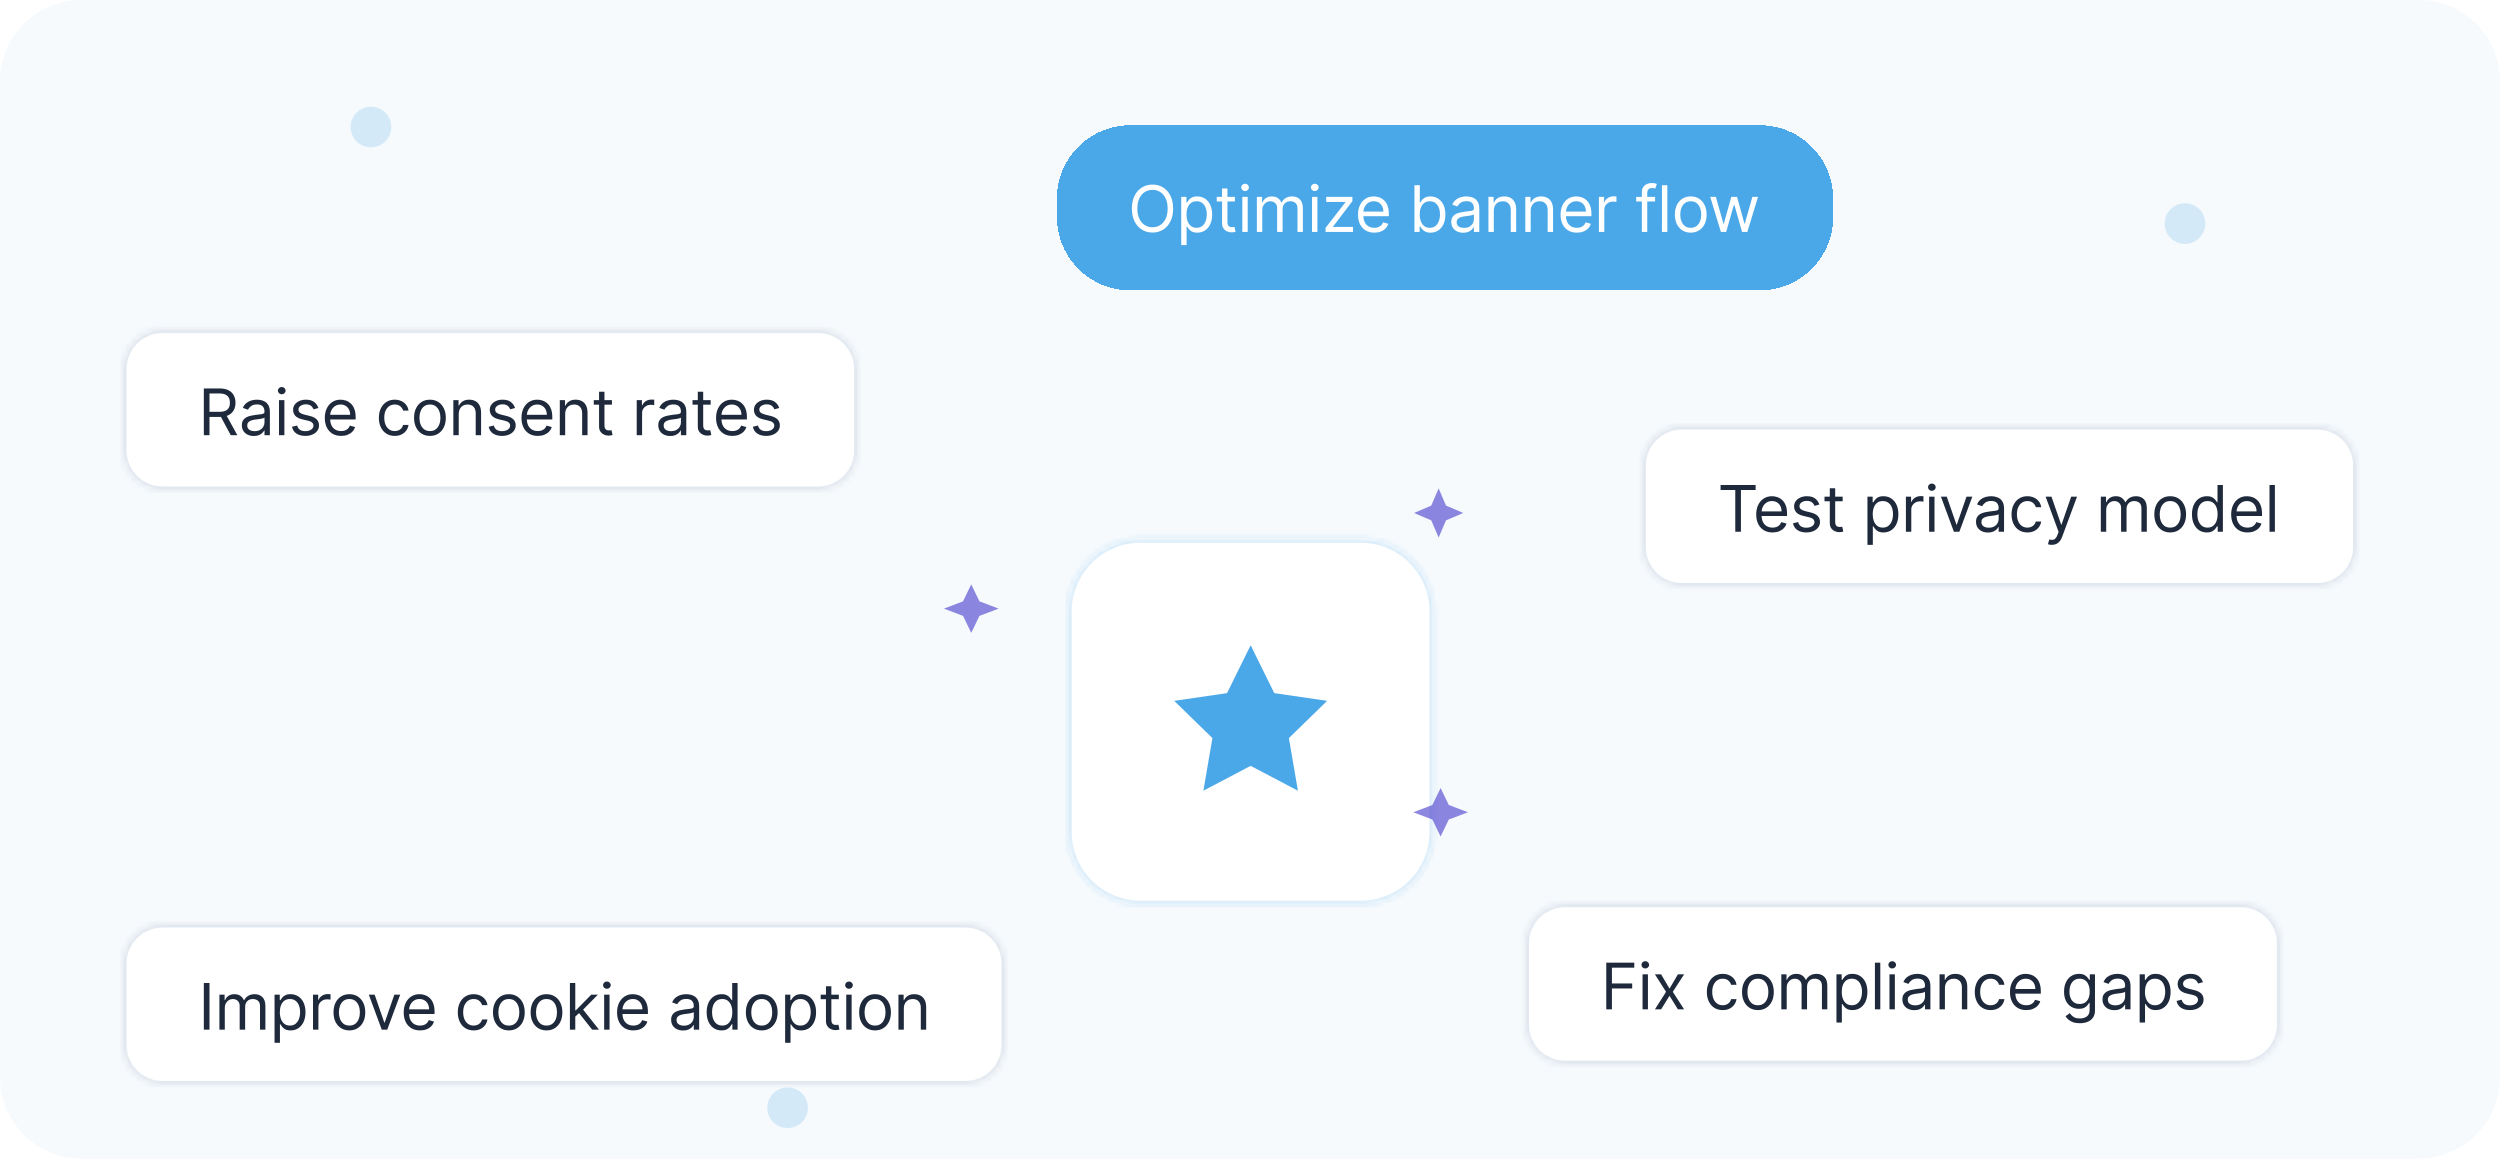 <svg width="492" height="228" viewBox="0 0 492 228" fill="none" xmlns="http://www.w3.org/2000/svg">
<path d="M0 16C0 7.163 7.163 0 16 0H476C484.837 0 492 7.163 492 16V212C492 220.837 484.837 228 476 228H16C7.163 228 0 220.837 0 212V16Z" fill="#F6FAFD"/>
<path d="M426 44C426 41.791 427.791 40 430 40C432.209 40 434 41.791 434 44C434 46.209 432.209 48 430 48C427.791 48 426 46.209 426 44Z" fill="#4BA8E8" fill-opacity="0.2"/>
<path d="M69 25C69 22.791 70.791 21 73 21C75.209 21 77 22.791 77 25C77 27.209 75.209 29 73 29C70.791 29 69 27.209 69 25Z" fill="#4BA8E8" fill-opacity="0.2"/>
<path d="M89 188C89 185.791 90.791 184 93 184C95.209 184 97 185.791 97 188C97 190.209 95.209 192 93 192C90.791 192 89 190.209 89 188Z" fill="#4BA8E8" fill-opacity="0.2"/>
<path d="M151 218C151 215.791 152.791 214 155 214C157.209 214 159 215.791 159 218C159 220.209 157.209 222 155 222C152.791 222 151 220.209 151 218Z" fill="#4BA8E8" fill-opacity="0.2"/>
<g filter="url(#filter0_dd_1832_79767)">
<mask id="path-6-inside-1_1832_79767" fill="white">
<path d="M24 60C24 55.582 27.582 52 32 52H161C165.418 52 169 55.582 169 60V76C169 80.418 165.418 84 161 84H32C27.582 84 24 80.418 24 76V60Z"/>
</mask>
<path d="M24 60C24 55.582 27.582 52 32 52H161C165.418 52 169 55.582 169 60V76C169 80.418 165.418 84 161 84H32C27.582 84 24 80.418 24 76V60Z" fill="white" shape-rendering="crispEdges"/>
<path d="M32 52V52.903H161V52V51.097H32V52ZM169 60H168.097V76H169H169.903V60H169ZM161 84V83.097H32V84V84.903H161V84ZM24 76H24.903V60H24H23.097V76H24ZM32 84V83.097C28.081 83.097 24.903 79.919 24.903 76H24H23.097C23.097 80.917 27.083 84.903 32 84.903V84ZM169 76H168.097C168.097 79.92 164.92 83.097 161 83.097V84V84.903C165.917 84.903 169.903 80.917 169.903 76H169ZM161 52V52.903C164.92 52.903 168.097 56.08 168.097 60H169H169.903C169.903 55.083 165.917 51.097 161 51.097V52ZM32 52V51.097C27.083 51.097 23.097 55.083 23.097 60H24H24.903C24.903 56.08 28.08 52.903 32 52.903V52Z" fill="#E2E8F0" mask="url(#path-6-inside-1_1832_79767)"/>
<path d="M40.113 73V63.806H43.22C43.938 63.806 44.528 63.928 44.989 64.174C45.45 64.416 45.791 64.75 46.013 65.175C46.234 65.6 46.345 66.083 46.345 66.625C46.345 67.167 46.234 67.647 46.013 68.066C45.791 68.485 45.451 68.814 44.993 69.054C44.535 69.29 43.95 69.408 43.238 69.408H40.724V68.403H43.202C43.693 68.403 44.088 68.331 44.387 68.187C44.69 68.044 44.908 67.84 45.043 67.577C45.181 67.31 45.249 66.993 45.249 66.625C45.249 66.257 45.181 65.935 45.043 65.66C44.905 65.384 44.685 65.172 44.383 65.022C44.081 64.87 43.681 64.793 43.184 64.793H41.227V73H40.113ZM44.441 68.87L46.704 73H45.411L43.184 68.87H44.441ZM49.95 73.162C49.513 73.162 49.116 73.079 48.76 72.915C48.404 72.747 48.121 72.506 47.912 72.192C47.702 71.875 47.597 71.492 47.597 71.043C47.597 70.647 47.675 70.327 47.831 70.082C47.986 69.833 48.194 69.639 48.455 69.498C48.715 69.358 49.002 69.253 49.317 69.184C49.634 69.112 49.953 69.055 50.273 69.013C50.692 68.96 51.032 68.919 51.292 68.892C51.556 68.862 51.747 68.813 51.867 68.744C51.989 68.675 52.051 68.555 52.051 68.385V68.349C52.051 67.906 51.93 67.562 51.687 67.316C51.448 67.071 51.084 66.948 50.596 66.948C50.09 66.948 49.694 67.059 49.407 67.28C49.119 67.502 48.917 67.738 48.8 67.99L47.795 67.631C47.974 67.212 48.214 66.885 48.513 66.652C48.816 66.415 49.145 66.251 49.501 66.158C49.86 66.062 50.213 66.014 50.56 66.014C50.782 66.014 51.036 66.041 51.324 66.095C51.614 66.146 51.894 66.252 52.163 66.414C52.435 66.576 52.661 66.82 52.841 67.146C53.021 67.472 53.11 67.909 53.11 68.457V73H52.051V72.066H51.997C51.925 72.216 51.806 72.376 51.638 72.547C51.47 72.717 51.247 72.862 50.969 72.982C50.691 73.102 50.351 73.162 49.95 73.162ZM50.111 72.21C50.53 72.21 50.884 72.127 51.171 71.963C51.461 71.798 51.68 71.586 51.826 71.325C51.976 71.065 52.051 70.791 52.051 70.504V69.534C52.006 69.588 51.907 69.637 51.755 69.682C51.605 69.724 51.431 69.762 51.234 69.794C51.039 69.825 50.849 69.851 50.664 69.875C50.481 69.896 50.333 69.914 50.219 69.929C49.944 69.965 49.686 70.023 49.447 70.104C49.211 70.182 49.019 70.3 48.872 70.459C48.729 70.615 48.657 70.827 48.657 71.097C48.657 71.465 48.793 71.743 49.065 71.931C49.341 72.117 49.689 72.21 50.111 72.21ZM54.908 73V66.104H55.968V73H54.908ZM55.447 64.955C55.241 64.955 55.063 64.885 54.913 64.744C54.766 64.603 54.693 64.434 54.693 64.237C54.693 64.039 54.766 63.87 54.913 63.729C55.063 63.589 55.241 63.518 55.447 63.518C55.654 63.518 55.83 63.589 55.977 63.729C56.127 63.87 56.201 64.039 56.201 64.237C56.201 64.434 56.127 64.603 55.977 64.744C55.83 64.885 55.654 64.955 55.447 64.955ZM62.657 67.649L61.706 67.918C61.646 67.759 61.557 67.605 61.441 67.456C61.327 67.303 61.171 67.177 60.974 67.078C60.776 66.98 60.523 66.93 60.215 66.93C59.793 66.93 59.441 67.028 59.16 67.222C58.882 67.414 58.742 67.657 58.742 67.954C58.742 68.217 58.838 68.425 59.03 68.578C59.221 68.731 59.521 68.858 59.928 68.96L60.951 69.211C61.568 69.361 62.027 69.59 62.33 69.898C62.632 70.203 62.783 70.597 62.783 71.079C62.783 71.474 62.669 71.827 62.442 72.138C62.217 72.449 61.903 72.695 61.499 72.874C61.095 73.054 60.625 73.144 60.089 73.144C59.386 73.144 58.804 72.991 58.343 72.686C57.882 72.38 57.59 71.934 57.467 71.348L58.473 71.097C58.569 71.468 58.75 71.746 59.016 71.931C59.286 72.117 59.637 72.21 60.071 72.21C60.565 72.21 60.957 72.105 61.248 71.896C61.541 71.683 61.688 71.429 61.688 71.132C61.688 70.893 61.604 70.692 61.436 70.531C61.269 70.366 61.011 70.243 60.664 70.163L59.515 69.893C58.883 69.744 58.419 69.512 58.123 69.197C57.83 68.88 57.683 68.484 57.683 68.008C57.683 67.619 57.792 67.274 58.011 66.975C58.232 66.676 58.533 66.441 58.913 66.27C59.296 66.1 59.73 66.014 60.215 66.014C60.897 66.014 61.433 66.164 61.822 66.463C62.214 66.763 62.493 67.158 62.657 67.649ZM67.133 73.144C66.469 73.144 65.896 72.997 65.414 72.704C64.935 72.407 64.565 71.994 64.305 71.465C64.047 70.932 63.919 70.312 63.919 69.606C63.919 68.9 64.047 68.277 64.305 67.738C64.565 67.197 64.927 66.775 65.391 66.472C65.858 66.167 66.403 66.014 67.025 66.014C67.385 66.014 67.739 66.074 68.09 66.194C68.44 66.314 68.758 66.508 69.046 66.778C69.333 67.044 69.562 67.397 69.733 67.837C69.903 68.277 69.989 68.819 69.989 69.462V69.911H64.673V68.995H68.911C68.911 68.606 68.833 68.259 68.678 67.954C68.525 67.649 68.306 67.408 68.022 67.231C67.741 67.054 67.409 66.966 67.025 66.966C66.603 66.966 66.238 67.071 65.93 67.28C65.625 67.487 65.39 67.756 65.225 68.088C65.061 68.421 64.978 68.777 64.978 69.157V69.768C64.978 70.288 65.068 70.73 65.248 71.092C65.43 71.451 65.683 71.725 66.006 71.913C66.33 72.099 66.705 72.192 67.133 72.192C67.412 72.192 67.663 72.153 67.888 72.075C68.115 71.994 68.311 71.875 68.476 71.716C68.64 71.554 68.767 71.354 68.857 71.114L69.881 71.402C69.773 71.749 69.592 72.054 69.338 72.318C69.083 72.578 68.769 72.781 68.395 72.928C68.021 73.072 67.6 73.144 67.133 73.144ZM77.686 73.144C77.039 73.144 76.483 72.991 76.016 72.686C75.549 72.38 75.19 71.96 74.938 71.424C74.687 70.888 74.561 70.276 74.561 69.588C74.561 68.888 74.69 68.27 74.947 67.734C75.207 67.195 75.57 66.775 76.034 66.472C76.501 66.167 77.045 66.014 77.668 66.014C78.153 66.014 78.59 66.104 78.979 66.284C79.368 66.463 79.686 66.715 79.935 67.038C80.183 67.361 80.338 67.738 80.397 68.169H79.338C79.257 67.855 79.078 67.577 78.799 67.334C78.524 67.089 78.153 66.966 77.686 66.966C77.273 66.966 76.911 67.074 76.599 67.289C76.291 67.502 76.05 67.803 75.876 68.192C75.706 68.578 75.621 69.031 75.621 69.552C75.621 70.085 75.704 70.549 75.872 70.944C76.043 71.339 76.282 71.646 76.59 71.864C76.902 72.083 77.267 72.192 77.686 72.192C77.961 72.192 78.211 72.144 78.436 72.048C78.66 71.953 78.85 71.815 79.006 71.635C79.161 71.456 79.272 71.24 79.338 70.989H80.397C80.338 71.396 80.189 71.762 79.953 72.089C79.719 72.412 79.41 72.669 79.024 72.861C78.641 73.049 78.195 73.144 77.686 73.144ZM84.612 73.144C83.989 73.144 83.443 72.996 82.973 72.699C82.506 72.403 82.141 71.988 81.878 71.456C81.617 70.923 81.487 70.3 81.487 69.588C81.487 68.87 81.617 68.243 81.878 67.707C82.141 67.171 82.506 66.755 82.973 66.459C83.443 66.162 83.989 66.014 84.612 66.014C85.234 66.014 85.779 66.162 86.246 66.459C86.716 66.755 87.081 67.171 87.341 67.707C87.605 68.243 87.737 68.87 87.737 69.588C87.737 70.3 87.605 70.923 87.341 71.456C87.081 71.988 86.716 72.403 86.246 72.699C85.779 72.996 85.234 73.144 84.612 73.144ZM84.612 72.192C85.085 72.192 85.474 72.071 85.779 71.828C86.084 71.586 86.31 71.267 86.457 70.872C86.604 70.477 86.677 70.049 86.677 69.588C86.677 69.127 86.604 68.698 86.457 68.299C86.31 67.901 86.084 67.58 85.779 67.334C85.474 67.089 85.085 66.966 84.612 66.966C84.139 66.966 83.75 67.089 83.445 67.334C83.139 67.58 82.913 67.901 82.767 68.299C82.62 68.698 82.547 69.127 82.547 69.588C82.547 70.049 82.62 70.477 82.767 70.872C82.913 71.267 83.139 71.586 83.445 71.828C83.75 72.071 84.139 72.192 84.612 72.192ZM90.278 68.852V73H89.218V66.104H90.242V67.182H90.331C90.493 66.832 90.739 66.55 91.068 66.338C91.397 66.122 91.822 66.014 92.343 66.014C92.81 66.014 93.218 66.11 93.568 66.302C93.918 66.49 94.191 66.778 94.385 67.164C94.58 67.547 94.677 68.032 94.677 68.618V73H93.618V68.69C93.618 68.148 93.477 67.726 93.196 67.424C92.914 67.119 92.528 66.966 92.037 66.966C91.699 66.966 91.397 67.04 91.131 67.186C90.867 67.333 90.659 67.547 90.507 67.828C90.354 68.109 90.278 68.451 90.278 68.852ZM101.362 67.649L100.41 67.918C100.35 67.759 100.262 67.605 100.145 67.456C100.032 67.303 99.876 67.177 99.678 67.078C99.481 66.98 99.228 66.93 98.92 66.93C98.498 66.93 98.146 67.028 97.865 67.222C97.586 67.414 97.447 67.657 97.447 67.954C97.447 68.217 97.543 68.425 97.735 68.578C97.926 68.731 98.225 68.858 98.632 68.96L99.656 69.211C100.273 69.361 100.732 69.59 101.034 69.898C101.337 70.203 101.488 70.597 101.488 71.079C101.488 71.474 101.374 71.827 101.147 72.138C100.922 72.449 100.608 72.695 100.204 72.874C99.8 73.054 99.33 73.144 98.794 73.144C98.091 73.144 97.509 72.991 97.048 72.686C96.587 72.38 96.295 71.934 96.172 71.348L97.178 71.097C97.274 71.468 97.455 71.746 97.721 71.931C97.99 72.117 98.342 72.21 98.776 72.21C99.27 72.21 99.662 72.105 99.952 71.896C100.246 71.683 100.392 71.429 100.392 71.132C100.392 70.893 100.309 70.692 100.141 70.531C99.973 70.366 99.716 70.243 99.369 70.163L98.219 69.893C97.588 69.744 97.124 69.512 96.828 69.197C96.534 68.88 96.388 68.484 96.388 68.008C96.388 67.619 96.497 67.274 96.716 66.975C96.937 66.676 97.238 66.441 97.618 66.27C98.001 66.1 98.435 66.014 98.92 66.014C99.602 66.014 100.138 66.164 100.527 66.463C100.919 66.763 101.197 67.158 101.362 67.649ZM105.838 73.144C105.174 73.144 104.6 72.997 104.119 72.704C103.64 72.407 103.27 71.994 103.01 71.465C102.752 70.932 102.624 70.312 102.624 69.606C102.624 68.9 102.752 68.277 103.01 67.738C103.27 67.197 103.632 66.775 104.096 66.472C104.563 66.167 105.108 66.014 105.73 66.014C106.089 66.014 106.444 66.074 106.794 66.194C107.144 66.314 107.463 66.508 107.751 66.778C108.038 67.044 108.267 67.397 108.437 67.837C108.608 68.277 108.693 68.819 108.693 69.462V69.911H103.378V68.995H107.616C107.616 68.606 107.538 68.259 107.382 67.954C107.23 67.649 107.011 67.408 106.727 67.231C106.446 67.054 106.113 66.966 105.73 66.966C105.308 66.966 104.943 67.071 104.635 67.28C104.33 67.487 104.095 67.756 103.93 68.088C103.765 68.421 103.683 68.777 103.683 69.157V69.768C103.683 70.288 103.773 70.73 103.952 71.092C104.135 71.451 104.388 71.725 104.711 71.913C105.034 72.099 105.41 72.192 105.838 72.192C106.116 72.192 106.368 72.153 106.592 72.075C106.82 71.994 107.016 71.875 107.18 71.716C107.345 71.554 107.472 71.354 107.562 71.114L108.586 71.402C108.478 71.749 108.297 72.054 108.042 72.318C107.788 72.578 107.474 72.781 107.1 72.928C106.725 73.072 106.305 73.144 105.838 73.144ZM111.229 68.852V73H110.169V66.104H111.193V67.182H111.283C111.444 66.832 111.69 66.55 112.019 66.338C112.348 66.122 112.773 66.014 113.294 66.014C113.761 66.014 114.169 66.11 114.52 66.302C114.87 66.49 115.142 66.778 115.337 67.164C115.531 67.547 115.628 68.032 115.628 68.618V73H114.569V68.69C114.569 68.148 114.428 67.726 114.147 67.424C113.866 67.119 113.48 66.966 112.989 66.966C112.65 66.966 112.348 67.04 112.082 67.186C111.818 67.333 111.61 67.547 111.458 67.828C111.305 68.109 111.229 68.451 111.229 68.852ZM120.428 66.104V67.002H116.854V66.104H120.428ZM117.896 64.452H118.955V71.025C118.955 71.324 118.999 71.548 119.085 71.698C119.175 71.845 119.289 71.944 119.427 71.994C119.567 72.042 119.715 72.066 119.871 72.066C119.988 72.066 120.084 72.06 120.158 72.048C120.233 72.033 120.293 72.021 120.338 72.012L120.553 72.964C120.482 72.991 120.381 73.018 120.253 73.045C120.124 73.075 119.961 73.09 119.763 73.09C119.464 73.09 119.171 73.025 118.883 72.897C118.599 72.768 118.363 72.572 118.174 72.309C117.988 72.045 117.896 71.713 117.896 71.312V64.452ZM125.306 73V66.104H126.329V67.146H126.401C126.527 66.805 126.754 66.528 127.083 66.315C127.413 66.103 127.784 65.996 128.197 65.996C128.275 65.996 128.372 65.998 128.489 66.001C128.605 66.004 128.694 66.008 128.753 66.014V67.092C128.717 67.083 128.635 67.069 128.506 67.052C128.381 67.031 128.248 67.02 128.107 67.02C127.772 67.02 127.472 67.09 127.209 67.231C126.949 67.369 126.742 67.56 126.589 67.806C126.44 68.048 126.365 68.325 126.365 68.636V73H125.306ZM131.903 73.162C131.466 73.162 131.069 73.079 130.713 72.915C130.357 72.747 130.074 72.506 129.865 72.192C129.655 71.875 129.55 71.492 129.55 71.043C129.55 70.647 129.628 70.327 129.784 70.082C129.939 69.833 130.147 69.639 130.408 69.498C130.668 69.358 130.955 69.253 131.27 69.184C131.587 69.112 131.906 69.055 132.226 69.013C132.645 68.96 132.985 68.919 133.245 68.892C133.509 68.862 133.7 68.813 133.82 68.744C133.942 68.675 134.004 68.555 134.004 68.385V68.349C134.004 67.906 133.883 67.562 133.64 67.316C133.401 67.071 133.037 66.948 132.549 66.948C132.043 66.948 131.647 67.059 131.36 67.28C131.072 67.502 130.87 67.738 130.753 67.99L129.748 67.631C129.927 67.212 130.167 66.885 130.466 66.652C130.768 66.415 131.098 66.251 131.454 66.158C131.813 66.062 132.166 66.014 132.513 66.014C132.735 66.014 132.989 66.041 133.277 66.095C133.567 66.146 133.847 66.252 134.116 66.414C134.388 66.576 134.614 66.82 134.794 67.146C134.974 67.472 135.063 67.909 135.063 68.457V73H134.004V72.066H133.95C133.878 72.216 133.758 72.376 133.591 72.547C133.423 72.717 133.2 72.862 132.922 72.982C132.644 73.102 132.304 73.162 131.903 73.162ZM132.064 72.21C132.483 72.21 132.837 72.127 133.124 71.963C133.414 71.798 133.633 71.586 133.779 71.325C133.929 71.065 134.004 70.791 134.004 70.504V69.534C133.959 69.588 133.86 69.637 133.708 69.682C133.558 69.724 133.384 69.762 133.187 69.794C132.992 69.825 132.802 69.851 132.617 69.875C132.434 69.896 132.286 69.914 132.172 69.929C131.897 69.965 131.639 70.023 131.4 70.104C131.164 70.182 130.972 70.3 130.825 70.459C130.682 70.615 130.61 70.827 130.61 71.097C130.61 71.465 130.746 71.743 131.018 71.931C131.294 72.117 131.642 72.21 132.064 72.21ZM139.86 66.104V67.002H136.287V66.104H139.86ZM137.328 64.452H138.388V71.025C138.388 71.324 138.431 71.548 138.518 71.698C138.608 71.845 138.722 71.944 138.859 71.994C139 72.042 139.148 72.066 139.304 72.066C139.42 72.066 139.516 72.06 139.591 72.048C139.666 72.033 139.726 72.021 139.771 72.012L139.986 72.964C139.914 72.991 139.814 73.018 139.685 73.045C139.557 73.075 139.393 73.09 139.196 73.09C138.897 73.09 138.603 73.025 138.316 72.897C138.032 72.768 137.795 72.572 137.607 72.309C137.421 72.045 137.328 71.713 137.328 71.312V64.452ZM144.135 73.144C143.471 73.144 142.898 72.997 142.416 72.704C141.937 72.407 141.567 71.994 141.307 71.465C141.05 70.932 140.921 70.312 140.921 69.606C140.921 68.9 141.05 68.277 141.307 67.738C141.567 67.197 141.93 66.775 142.394 66.472C142.86 66.167 143.405 66.014 144.028 66.014C144.387 66.014 144.742 66.074 145.092 66.194C145.442 66.314 145.761 66.508 146.048 66.778C146.335 67.044 146.564 67.397 146.735 67.837C146.905 68.277 146.991 68.819 146.991 69.462V69.911H141.675V68.995H145.913C145.913 68.606 145.835 68.259 145.68 67.954C145.527 67.649 145.309 67.408 145.024 67.231C144.743 67.054 144.411 66.966 144.028 66.966C143.606 66.966 143.241 67.071 142.932 67.28C142.627 67.487 142.392 67.756 142.227 68.088C142.063 68.421 141.981 68.777 141.981 69.157V69.768C141.981 70.288 142.07 70.73 142.25 71.092C142.432 71.451 142.685 71.725 143.009 71.913C143.332 72.099 143.707 72.192 144.135 72.192C144.414 72.192 144.665 72.153 144.89 72.075C145.117 71.994 145.313 71.875 145.478 71.716C145.642 71.554 145.77 71.354 145.859 71.114L146.883 71.402C146.775 71.749 146.594 72.054 146.34 72.318C146.085 72.578 145.771 72.781 145.397 72.928C145.023 73.072 144.602 73.144 144.135 73.144ZM153.351 67.649L152.399 67.918C152.34 67.759 152.251 67.605 152.135 67.456C152.021 67.303 151.865 67.177 151.668 67.078C151.47 66.98 151.217 66.93 150.909 66.93C150.487 66.93 150.135 67.028 149.854 67.222C149.576 67.414 149.436 67.657 149.436 67.954C149.436 68.217 149.532 68.425 149.724 68.578C149.915 68.731 150.215 68.858 150.622 68.96L151.645 69.211C152.262 69.361 152.721 69.59 153.023 69.898C153.326 70.203 153.477 70.597 153.477 71.079C153.477 71.474 153.363 71.827 153.136 72.138C152.911 72.449 152.597 72.695 152.193 72.874C151.789 73.054 151.319 73.144 150.783 73.144C150.08 73.144 149.498 72.991 149.037 72.686C148.576 72.38 148.284 71.934 148.161 71.348L149.167 71.097C149.263 71.468 149.444 71.746 149.71 71.931C149.98 72.117 150.331 72.21 150.765 72.21C151.259 72.21 151.651 72.105 151.942 71.896C152.235 71.683 152.381 71.429 152.381 71.132C152.381 70.893 152.298 70.692 152.13 70.531C151.962 70.366 151.705 70.243 151.358 70.163L150.209 69.893C149.577 69.744 149.113 69.512 148.817 69.197C148.524 68.88 148.377 68.484 148.377 68.008C148.377 67.619 148.486 67.274 148.705 66.975C148.926 66.676 149.227 66.441 149.607 66.27C149.99 66.1 150.424 66.014 150.909 66.014C151.591 66.014 152.127 66.164 152.516 66.463C152.908 66.763 153.187 67.158 153.351 67.649Z" fill="#1E293B"/>
</g>
<g filter="url(#filter1_dd_1832_79767)">
<path d="M208 26.448C208 18.469 214.469 12 222.448 12H346.325C354.305 12 360.773 18.469 360.773 26.448V30.061C360.773 38.04 354.305 44.509 346.325 44.509H222.448C214.469 44.509 208 38.04 208 30.061V26.448Z" fill="#4BA8E8" shape-rendering="crispEdges"/>
<path d="M230.871 28.403C230.871 29.372 230.696 30.21 230.346 30.917C229.996 31.623 229.515 32.168 228.905 32.551C228.294 32.934 227.597 33.126 226.813 33.126C226.029 33.126 225.331 32.934 224.721 32.551C224.11 32.168 223.63 31.623 223.279 30.917C222.929 30.21 222.754 29.372 222.754 28.403C222.754 27.433 222.929 26.595 223.279 25.889C223.63 25.182 224.11 24.638 224.721 24.255C225.331 23.871 226.029 23.68 226.813 23.68C227.597 23.68 228.294 23.871 228.905 24.255C229.515 24.638 229.996 25.182 230.346 25.889C230.696 26.595 230.871 27.433 230.871 28.403ZM229.794 28.403C229.794 27.607 229.661 26.935 229.394 26.387C229.131 25.839 228.773 25.425 228.321 25.143C227.872 24.862 227.369 24.721 226.813 24.721C226.256 24.721 225.752 24.862 225.3 25.143C224.851 25.425 224.493 25.839 224.227 26.387C223.963 26.935 223.832 27.607 223.832 28.403C223.832 29.199 223.963 29.871 224.227 30.419C224.493 30.966 224.851 31.381 225.3 31.662C225.752 31.944 226.256 32.084 226.813 32.084C227.369 32.084 227.872 31.944 228.321 31.662C228.773 31.381 229.131 30.966 229.394 30.419C229.661 29.871 229.794 29.199 229.794 28.403ZM232.464 35.586V26.104H233.487V27.2H233.613C233.691 27.08 233.799 26.927 233.936 26.742C234.077 26.553 234.278 26.386 234.538 26.239C234.801 26.089 235.158 26.014 235.606 26.014C236.187 26.014 236.699 26.16 237.142 26.45C237.585 26.74 237.93 27.152 238.179 27.684C238.427 28.217 238.552 28.846 238.552 29.57C238.552 30.3 238.427 30.933 238.179 31.469C237.93 32.002 237.586 32.415 237.146 32.708C236.706 32.998 236.199 33.144 235.624 33.144C235.181 33.144 234.827 33.07 234.56 32.924C234.294 32.774 234.089 32.605 233.945 32.416C233.802 32.225 233.691 32.066 233.613 31.941H233.523V35.586H232.464ZM233.505 29.552C233.505 30.073 233.582 30.532 233.734 30.93C233.887 31.325 234.11 31.635 234.403 31.86C234.697 32.081 235.056 32.192 235.481 32.192C235.924 32.192 236.293 32.075 236.59 31.842C236.889 31.605 237.113 31.288 237.263 30.89C237.416 30.489 237.492 30.043 237.492 29.552C237.492 29.067 237.417 28.63 237.268 28.241C237.121 27.849 236.898 27.539 236.599 27.312C236.302 27.081 235.93 26.966 235.481 26.966C235.05 26.966 234.688 27.075 234.394 27.294C234.101 27.509 233.88 27.812 233.73 28.201C233.58 28.587 233.505 29.037 233.505 29.552ZM243.031 26.104V27.002H239.457V26.104H243.031ZM240.499 24.452H241.558V31.025C241.558 31.324 241.602 31.548 241.689 31.698C241.778 31.845 241.892 31.944 242.03 31.994C242.17 32.042 242.319 32.066 242.474 32.066C242.591 32.066 242.687 32.06 242.762 32.048C242.836 32.033 242.896 32.021 242.941 32.012L243.157 32.964C243.085 32.991 242.985 33.018 242.856 33.045C242.727 33.075 242.564 33.09 242.366 33.09C242.067 33.09 241.774 33.025 241.487 32.897C241.202 32.768 240.966 32.572 240.777 32.309C240.592 32.045 240.499 31.713 240.499 31.312V24.452ZM244.489 33V26.104H245.548V33H244.489ZM245.028 24.955C244.821 24.955 244.643 24.884 244.493 24.744C244.347 24.603 244.273 24.434 244.273 24.237C244.273 24.039 244.347 23.87 244.493 23.729C244.643 23.589 244.821 23.518 245.028 23.518C245.234 23.518 245.411 23.589 245.557 23.729C245.707 23.87 245.782 24.039 245.782 24.237C245.782 24.434 245.707 24.603 245.557 24.744C245.411 24.884 245.234 24.955 245.028 24.955ZM247.353 33V26.104H248.377V27.182H248.467C248.61 26.814 248.842 26.528 249.162 26.324C249.483 26.118 249.867 26.014 250.316 26.014C250.771 26.014 251.15 26.118 251.452 26.324C251.757 26.528 251.995 26.814 252.166 27.182H252.238C252.414 26.826 252.679 26.543 253.032 26.333C253.385 26.121 253.809 26.014 254.303 26.014C254.919 26.014 255.424 26.207 255.816 26.593C256.208 26.977 256.404 27.574 256.404 28.385V33H255.344V28.385C255.344 27.876 255.205 27.512 254.927 27.294C254.649 27.075 254.321 26.966 253.944 26.966C253.459 26.966 253.083 27.113 252.817 27.406C252.55 27.696 252.417 28.065 252.417 28.511V33H251.34V28.277C251.34 27.885 251.213 27.569 250.958 27.33C250.704 27.087 250.376 26.966 249.975 26.966C249.7 26.966 249.442 27.04 249.203 27.186C248.966 27.333 248.775 27.536 248.628 27.797C248.484 28.054 248.413 28.352 248.413 28.69V33H247.353ZM258.205 33V26.104H259.265V33H258.205ZM258.744 24.955C258.538 24.955 258.359 24.884 258.21 24.744C258.063 24.603 257.99 24.434 257.99 24.237C257.99 24.039 258.063 23.87 258.21 23.729C258.359 23.589 258.538 23.518 258.744 23.518C258.951 23.518 259.127 23.589 259.274 23.729C259.423 23.87 259.498 24.039 259.498 24.237C259.498 24.434 259.423 24.603 259.274 24.744C259.127 24.884 258.951 24.955 258.744 24.955ZM260.872 33V32.192L264.787 27.164V27.092H260.998V26.104H266.152V26.948L262.345 31.941V32.012H266.277V33H260.872ZM270.467 33.144C269.803 33.144 269.23 32.997 268.748 32.704C268.269 32.407 267.899 31.994 267.639 31.465C267.381 30.932 267.253 30.312 267.253 29.606C267.253 28.9 267.381 28.277 267.639 27.738C267.899 27.197 268.261 26.775 268.725 26.472C269.192 26.167 269.737 26.014 270.359 26.014C270.719 26.014 271.073 26.074 271.423 26.194C271.774 26.314 272.092 26.508 272.38 26.778C272.667 27.044 272.896 27.397 273.067 27.837C273.237 28.277 273.322 28.819 273.322 29.462V29.911H268.007V28.995H272.245C272.245 28.606 272.167 28.259 272.012 27.954C271.859 27.649 271.64 27.408 271.356 27.231C271.075 27.054 270.743 26.966 270.359 26.966C269.937 26.966 269.572 27.071 269.264 27.28C268.959 27.487 268.724 27.756 268.559 28.088C268.395 28.421 268.312 28.777 268.312 29.157V29.768C268.312 30.288 268.402 30.73 268.582 31.092C268.764 31.451 269.017 31.725 269.34 31.913C269.664 32.099 270.039 32.192 270.467 32.192C270.746 32.192 270.997 32.153 271.221 32.075C271.449 31.994 271.645 31.875 271.81 31.716C271.974 31.554 272.101 31.354 272.191 31.114L273.215 31.402C273.107 31.749 272.926 32.054 272.671 32.318C272.417 32.578 272.103 32.782 271.729 32.928C271.355 33.072 270.934 33.144 270.467 33.144ZM278.362 33V23.806H279.421V27.2H279.511C279.589 27.08 279.697 26.927 279.834 26.742C279.975 26.553 280.176 26.386 280.436 26.239C280.699 26.089 281.056 26.014 281.505 26.014C282.085 26.014 282.597 26.16 283.04 26.45C283.483 26.74 283.829 27.152 284.077 27.684C284.325 28.217 284.45 28.846 284.45 29.57C284.45 30.3 284.325 30.933 284.077 31.469C283.829 32.002 283.484 32.415 283.044 32.708C282.604 32.998 282.097 33.144 281.522 33.144C281.08 33.144 280.725 33.07 280.458 32.924C280.192 32.774 279.987 32.605 279.843 32.416C279.7 32.225 279.589 32.066 279.511 31.941H279.385V33H278.362ZM279.403 29.552C279.403 30.073 279.48 30.532 279.632 30.93C279.785 31.325 280.008 31.635 280.301 31.86C280.595 32.081 280.954 32.192 281.379 32.192C281.822 32.192 282.191 32.075 282.488 31.842C282.787 31.605 283.011 31.288 283.161 30.89C283.314 30.489 283.39 30.043 283.39 29.552C283.39 29.067 283.315 28.63 283.166 28.241C283.019 27.849 282.796 27.539 282.497 27.312C282.2 27.081 281.828 26.966 281.379 26.966C280.948 26.966 280.586 27.075 280.292 27.294C279.999 27.509 279.778 27.812 279.628 28.201C279.478 28.587 279.403 29.037 279.403 29.552ZM287.964 33.162C287.527 33.162 287.13 33.079 286.774 32.915C286.418 32.747 286.135 32.506 285.926 32.192C285.716 31.875 285.611 31.491 285.611 31.043C285.611 30.648 285.689 30.327 285.845 30.082C286 29.833 286.208 29.639 286.469 29.498C286.729 29.358 287.016 29.253 287.331 29.184C287.648 29.112 287.967 29.055 288.287 29.013C288.706 28.959 289.046 28.919 289.306 28.892C289.569 28.862 289.761 28.813 289.881 28.744C290.003 28.675 290.065 28.555 290.065 28.385V28.349C290.065 27.906 289.944 27.562 289.701 27.316C289.462 27.071 289.098 26.948 288.61 26.948C288.104 26.948 287.708 27.059 287.421 27.28C287.133 27.502 286.931 27.738 286.814 27.99L285.809 27.631C285.988 27.212 286.228 26.885 286.527 26.652C286.829 26.415 287.159 26.251 287.515 26.158C287.874 26.062 288.227 26.014 288.574 26.014C288.796 26.014 289.05 26.041 289.338 26.095C289.628 26.146 289.908 26.252 290.177 26.414C290.449 26.576 290.675 26.82 290.855 27.146C291.035 27.472 291.124 27.909 291.124 28.457V33H290.065V32.066H290.011C289.939 32.216 289.819 32.376 289.652 32.547C289.484 32.717 289.261 32.862 288.983 32.982C288.704 33.102 288.365 33.162 287.964 33.162ZM288.125 32.21C288.544 32.21 288.898 32.127 289.185 31.963C289.475 31.798 289.694 31.586 289.84 31.325C289.99 31.065 290.065 30.791 290.065 30.504V29.534C290.02 29.588 289.921 29.637 289.768 29.682C289.619 29.724 289.445 29.762 289.248 29.794C289.053 29.825 288.863 29.851 288.678 29.875C288.495 29.896 288.347 29.914 288.233 29.929C287.958 29.965 287.7 30.023 287.461 30.104C287.224 30.182 287.033 30.3 286.886 30.459C286.743 30.615 286.671 30.827 286.671 31.096C286.671 31.465 286.807 31.743 287.079 31.931C287.355 32.117 287.703 32.21 288.125 32.21ZM293.982 28.852V33H292.922V26.104H293.946V27.182H294.036C294.197 26.831 294.443 26.55 294.772 26.338C295.101 26.122 295.526 26.014 296.047 26.014C296.514 26.014 296.922 26.11 297.273 26.302C297.623 26.49 297.895 26.778 298.09 27.164C298.284 27.547 298.382 28.032 298.382 28.618V33H297.322V28.69C297.322 28.148 297.181 27.726 296.9 27.424C296.619 27.119 296.233 26.966 295.742 26.966C295.404 26.966 295.101 27.04 294.835 27.186C294.571 27.333 294.363 27.547 294.211 27.828C294.058 28.11 293.982 28.451 293.982 28.852ZM301.241 28.852V33H300.182V26.104H301.205V27.182H301.295C301.457 26.831 301.702 26.55 302.031 26.338C302.361 26.122 302.786 26.014 303.306 26.014C303.773 26.014 304.182 26.11 304.532 26.302C304.882 26.49 305.155 26.778 305.349 27.164C305.544 27.547 305.641 28.032 305.641 28.618V33H304.581V28.69C304.581 28.148 304.441 27.726 304.159 27.424C303.878 27.119 303.492 26.966 303.001 26.966C302.663 26.966 302.361 27.04 302.094 27.186C301.831 27.333 301.623 27.547 301.47 27.828C301.318 28.11 301.241 28.451 301.241 28.852ZM310.332 33.144C309.668 33.144 309.095 32.997 308.613 32.704C308.134 32.407 307.765 31.994 307.504 31.465C307.247 30.932 307.118 30.312 307.118 29.606C307.118 28.9 307.247 28.277 307.504 27.738C307.765 27.197 308.127 26.775 308.591 26.472C309.057 26.167 309.602 26.014 310.225 26.014C310.584 26.014 310.939 26.074 311.289 26.194C311.639 26.314 311.958 26.508 312.245 26.778C312.532 27.044 312.761 27.397 312.932 27.837C313.102 28.277 313.188 28.819 313.188 29.462V29.911H307.872V28.995H312.11C312.11 28.606 312.033 28.259 311.877 27.954C311.724 27.649 311.506 27.408 311.221 27.231C310.94 27.054 310.608 26.966 310.225 26.966C309.803 26.966 309.438 27.071 309.129 27.28C308.824 27.487 308.589 27.756 308.424 28.088C308.26 28.421 308.178 28.777 308.178 29.157V29.768C308.178 30.288 308.267 30.73 308.447 31.092C308.629 31.451 308.882 31.725 309.206 31.913C309.529 32.099 309.905 32.192 310.332 32.192C310.611 32.192 310.862 32.153 311.087 32.075C311.314 31.994 311.51 31.875 311.675 31.716C311.839 31.554 311.967 31.354 312.056 31.114L313.08 31.402C312.972 31.749 312.791 32.054 312.537 32.318C312.282 32.578 311.968 32.782 311.594 32.928C311.22 33.072 310.799 33.144 310.332 33.144ZM314.664 33V26.104H315.687V27.146H315.759C315.885 26.805 316.112 26.528 316.442 26.315C316.771 26.103 317.142 25.996 317.555 25.996C317.633 25.996 317.73 25.998 317.847 26.001C317.963 26.004 318.052 26.008 318.112 26.014V27.092C318.076 27.083 317.993 27.069 317.865 27.052C317.739 27.03 317.606 27.02 317.465 27.02C317.13 27.02 316.831 27.09 316.567 27.231C316.307 27.369 316.1 27.56 315.948 27.806C315.798 28.048 315.723 28.325 315.723 28.636V33H314.664ZM325.722 26.104V27.002H322.005V26.104H325.722ZM323.118 33V25.152C323.118 24.757 323.211 24.428 323.397 24.165C323.582 23.901 323.823 23.704 324.12 23.572C324.416 23.44 324.729 23.375 325.058 23.375C325.318 23.375 325.531 23.395 325.695 23.437C325.86 23.479 325.983 23.518 326.064 23.554L325.758 24.47C325.704 24.452 325.63 24.43 325.534 24.403C325.441 24.376 325.318 24.362 325.166 24.362C324.816 24.362 324.563 24.451 324.407 24.627C324.254 24.804 324.178 25.063 324.178 25.404V33H323.118ZM328.131 23.806V33H327.071V23.806H328.131ZM332.737 33.144C332.115 33.144 331.568 32.995 331.099 32.699C330.632 32.403 330.266 31.988 330.003 31.456C329.743 30.923 329.613 30.3 329.613 29.588C329.613 28.87 329.743 28.243 330.003 27.707C330.266 27.171 330.632 26.755 331.099 26.459C331.568 26.163 332.115 26.014 332.737 26.014C333.36 26.014 333.904 26.163 334.371 26.459C334.841 26.755 335.206 27.171 335.467 27.707C335.73 28.243 335.862 28.87 335.862 29.588C335.862 30.3 335.73 30.923 335.467 31.456C335.206 31.988 334.841 32.403 334.371 32.699C333.904 32.995 333.36 33.144 332.737 33.144ZM332.737 32.192C333.21 32.192 333.599 32.071 333.904 31.828C334.21 31.586 334.436 31.267 334.582 30.872C334.729 30.477 334.802 30.049 334.802 29.588C334.802 29.127 334.729 28.698 334.582 28.299C334.436 27.901 334.21 27.58 333.904 27.334C333.599 27.089 333.21 26.966 332.737 26.966C332.264 26.966 331.875 27.089 331.57 27.334C331.265 27.58 331.039 27.901 330.892 28.299C330.745 28.698 330.672 29.127 330.672 29.588C330.672 30.049 330.745 30.477 330.892 30.872C331.039 31.267 331.265 31.586 331.57 31.828C331.875 32.071 332.264 32.192 332.737 32.192ZM338.671 33L336.57 26.104H337.683L339.174 31.384H339.246L340.718 26.104H341.85L343.304 31.366H343.376L344.867 26.104H345.98L343.879 33H342.837L341.329 27.702H341.221L339.713 33H338.671Z" fill="white"/>
</g>
<g filter="url(#filter2_dd_1832_79767)">
<mask id="path-11-inside-2_1832_79767" fill="white">
<path d="M323 79C323 74.582 326.582 71 331 71H456C460.418 71 464 74.582 464 79V95C464 99.418 460.418 103 456 103H331C326.582 103 323 99.418 323 95V79Z"/>
</mask>
<path d="M323 79C323 74.582 326.582 71 331 71H456C460.418 71 464 74.582 464 79V95C464 99.418 460.418 103 456 103H331C326.582 103 323 99.418 323 95V79Z" fill="white" shape-rendering="crispEdges"/>
<path d="M331 71V71.903H456V71V70.097H331V71ZM464 79H463.097V95H464H464.903V79H464ZM456 103V102.097H331V103V103.903H456V103ZM323 95H323.903V79H323H322.097V95H323ZM331 103V102.097C327.08 102.097 323.903 98.92 323.903 95H323H322.097C322.097 99.917 326.083 103.903 331 103.903V103ZM464 95H463.097C463.097 98.92 459.92 102.097 456 102.097V103V103.903C460.917 103.903 464.903 99.917 464.903 95H464ZM456 71V71.903C459.92 71.903 463.097 75.08 463.097 79H464H464.903C464.903 74.083 460.917 70.097 456 70.097V71ZM331 71V70.097C326.083 70.097 322.097 74.083 322.097 79H323H323.903C323.903 75.08 327.08 71.903 331 71.903V71Z" fill="#E2E8F0" mask="url(#path-11-inside-2_1832_79767)"/>
<path d="M338.611 83.793V82.806H345.506V83.793H342.615V92H341.502V83.793H338.611ZM348.836 92.144C348.172 92.144 347.599 91.997 347.117 91.704C346.638 91.407 346.268 90.994 346.008 90.465C345.751 89.932 345.622 89.312 345.622 88.606C345.622 87.9 345.751 87.277 346.008 86.738C346.268 86.197 346.631 85.775 347.095 85.472C347.561 85.167 348.106 85.014 348.729 85.014C349.088 85.014 349.443 85.074 349.793 85.194C350.143 85.314 350.462 85.508 350.749 85.778C351.036 86.044 351.265 86.397 351.436 86.837C351.606 87.277 351.692 87.819 351.692 88.462V88.911H346.376V87.995H350.614C350.614 87.606 350.536 87.259 350.381 86.954C350.228 86.649 350.01 86.408 349.725 86.231C349.444 86.054 349.112 85.966 348.729 85.966C348.307 85.966 347.942 86.071 347.633 86.28C347.328 86.487 347.093 86.756 346.928 87.088C346.764 87.421 346.682 87.777 346.682 88.157V88.768C346.682 89.288 346.771 89.73 346.951 90.092C347.133 90.451 347.386 90.725 347.71 90.913C348.033 91.099 348.408 91.192 348.836 91.192C349.115 91.192 349.366 91.153 349.591 91.075C349.818 90.994 350.014 90.875 350.179 90.716C350.343 90.554 350.471 90.354 350.56 90.114L351.584 90.402C351.476 90.749 351.295 91.054 351.041 91.318C350.786 91.578 350.472 91.781 350.098 91.928C349.724 92.072 349.303 92.144 348.836 92.144ZM358.052 86.649L357.1 86.918C357.041 86.759 356.952 86.605 356.836 86.456C356.722 86.303 356.566 86.177 356.369 86.078C356.171 85.98 355.918 85.93 355.61 85.93C355.188 85.93 354.836 86.028 354.555 86.222C354.277 86.414 354.137 86.657 354.137 86.954C354.137 87.217 354.233 87.425 354.425 87.578C354.616 87.731 354.916 87.858 355.323 87.96L356.346 88.211C356.963 88.361 357.422 88.59 357.724 88.898C358.027 89.203 358.178 89.597 358.178 90.079C358.178 90.474 358.064 90.827 357.837 91.138C357.612 91.449 357.298 91.695 356.894 91.874C356.49 92.054 356.02 92.144 355.484 92.144C354.781 92.144 354.199 91.991 353.738 91.686C353.277 91.38 352.985 90.934 352.862 90.348L353.868 90.097C353.964 90.468 354.145 90.746 354.411 90.931C354.681 91.117 355.032 91.21 355.466 91.21C355.96 91.21 356.352 91.105 356.643 90.896C356.936 90.683 357.082 90.429 357.082 90.132C357.082 89.893 356.999 89.692 356.831 89.531C356.663 89.366 356.406 89.243 356.059 89.163L354.91 88.893C354.278 88.744 353.814 88.512 353.518 88.197C353.225 87.88 353.078 87.484 353.078 87.008C353.078 86.619 353.187 86.274 353.406 85.975C353.627 85.676 353.928 85.441 354.308 85.27C354.691 85.1 355.125 85.014 355.61 85.014C356.292 85.014 356.828 85.164 357.217 85.463C357.609 85.763 357.888 86.158 358.052 86.649ZM362.636 85.104V86.002H359.062V85.104H362.636ZM360.104 83.452H361.163V90.025C361.163 90.324 361.207 90.548 361.294 90.698C361.383 90.845 361.497 90.944 361.635 90.994C361.775 91.042 361.924 91.066 362.079 91.066C362.196 91.066 362.292 91.06 362.367 91.048C362.441 91.033 362.501 91.021 362.546 91.012L362.762 91.964C362.69 91.991 362.59 92.018 362.461 92.045C362.332 92.075 362.169 92.09 361.972 92.09C361.672 92.09 361.379 92.025 361.092 91.897C360.807 91.768 360.571 91.572 360.382 91.309C360.197 91.045 360.104 90.713 360.104 90.312V83.452ZM367.514 94.586V85.104H368.537V86.2H368.663C368.741 86.08 368.849 85.927 368.986 85.742C369.127 85.553 369.327 85.385 369.588 85.239C369.851 85.089 370.207 85.014 370.656 85.014C371.237 85.014 371.749 85.159 372.192 85.45C372.635 85.74 372.98 86.152 373.229 86.684C373.477 87.217 373.601 87.846 373.601 88.57C373.601 89.3 373.477 89.933 373.229 90.469C372.98 91.002 372.636 91.415 372.196 91.708C371.756 91.999 371.249 92.144 370.674 92.144C370.231 92.144 369.877 92.07 369.61 91.924C369.344 91.774 369.139 91.605 368.995 91.416C368.852 91.225 368.741 91.066 368.663 90.941H368.573V94.586H367.514ZM368.555 88.552C368.555 89.073 368.632 89.532 368.784 89.93C368.937 90.325 369.16 90.635 369.453 90.86C369.747 91.081 370.106 91.192 370.531 91.192C370.974 91.192 371.343 91.075 371.64 90.842C371.939 90.605 372.163 90.288 372.313 89.89C372.466 89.489 372.542 89.043 372.542 88.552C372.542 88.067 372.467 87.63 372.317 87.241C372.171 86.849 371.948 86.539 371.649 86.312C371.352 86.081 370.98 85.966 370.531 85.966C370.1 85.966 369.738 86.075 369.444 86.294C369.151 86.509 368.929 86.812 368.78 87.201C368.63 87.587 368.555 88.037 368.555 88.552ZM375.082 92V85.104H376.105V86.146H376.177C376.303 85.805 376.53 85.528 376.86 85.315C377.189 85.103 377.56 84.996 377.973 84.996C378.051 84.996 378.148 84.998 378.265 85.001C378.382 85.004 378.47 85.008 378.53 85.014V86.092C378.494 86.083 378.412 86.069 378.283 86.052C378.157 86.031 378.024 86.02 377.883 86.02C377.548 86.02 377.249 86.09 376.985 86.231C376.725 86.369 376.519 86.56 376.366 86.806C376.216 87.048 376.141 87.325 376.141 87.636V92H375.082ZM379.65 92V85.104H380.709V92H379.65ZM380.189 83.955C379.982 83.955 379.804 83.885 379.654 83.744C379.508 83.603 379.434 83.434 379.434 83.237C379.434 83.039 379.508 82.87 379.654 82.729C379.804 82.589 379.982 82.518 380.189 82.518C380.395 82.518 380.572 82.589 380.718 82.729C380.868 82.87 380.943 83.039 380.943 83.237C380.943 83.434 380.868 83.603 380.718 83.744C380.572 83.885 380.395 83.955 380.189 83.955ZM388.153 85.104L385.603 92H384.525L381.975 85.104H383.125L385.028 90.599H385.1L387.004 85.104H388.153ZM391.235 92.162C390.798 92.162 390.401 92.079 390.045 91.915C389.689 91.747 389.406 91.506 389.197 91.192C388.987 90.875 388.882 90.492 388.882 90.043C388.882 89.647 388.96 89.327 389.116 89.082C389.272 88.833 389.48 88.639 389.74 88.498C390 88.358 390.288 88.253 390.602 88.184C390.919 88.112 391.238 88.055 391.558 88.013C391.977 87.96 392.317 87.919 392.577 87.892C392.841 87.862 393.032 87.813 393.152 87.744C393.275 87.675 393.336 87.555 393.336 87.385V87.349C393.336 86.906 393.215 86.562 392.972 86.316C392.733 86.071 392.369 85.948 391.881 85.948C391.376 85.948 390.979 86.059 390.692 86.28C390.404 86.502 390.202 86.738 390.086 86.99L389.08 86.631C389.26 86.212 389.499 85.885 389.798 85.652C390.101 85.415 390.43 85.251 390.786 85.158C391.145 85.062 391.498 85.014 391.846 85.014C392.067 85.014 392.321 85.041 392.609 85.095C392.899 85.146 393.179 85.252 393.448 85.414C393.721 85.576 393.947 85.82 394.126 86.146C394.306 86.472 394.396 86.909 394.396 87.457V92H393.336V91.066H393.282C393.21 91.216 393.091 91.376 392.923 91.547C392.755 91.717 392.532 91.862 392.254 91.982C391.976 92.102 391.636 92.162 391.235 92.162ZM391.397 91.21C391.816 91.21 392.169 91.127 392.456 90.963C392.746 90.798 392.965 90.586 393.112 90.325C393.261 90.065 393.336 89.791 393.336 89.504V88.534C393.291 88.588 393.192 88.637 393.04 88.682C392.89 88.724 392.716 88.762 392.519 88.794C392.324 88.825 392.134 88.851 391.949 88.875C391.766 88.896 391.618 88.914 391.504 88.929C391.229 88.965 390.972 89.023 390.732 89.104C390.496 89.182 390.304 89.3 390.157 89.459C390.014 89.615 389.942 89.827 389.942 90.097C389.942 90.465 390.078 90.743 390.351 90.931C390.626 91.117 390.975 91.21 391.397 91.21ZM398.995 92.144C398.349 92.144 397.792 91.991 397.325 91.686C396.858 91.38 396.499 90.96 396.247 90.424C395.996 89.888 395.87 89.276 395.87 88.588C395.87 87.888 395.999 87.27 396.256 86.734C396.517 86.195 396.879 85.775 397.343 85.472C397.81 85.167 398.355 85.014 398.977 85.014C399.462 85.014 399.899 85.104 400.288 85.284C400.677 85.463 400.996 85.715 401.244 86.038C401.493 86.361 401.647 86.738 401.707 87.169H400.647C400.566 86.855 400.387 86.577 400.108 86.334C399.833 86.089 399.462 85.966 398.995 85.966C398.582 85.966 398.22 86.074 397.909 86.289C397.6 86.502 397.359 86.803 397.186 87.192C397.015 87.578 396.93 88.031 396.93 88.552C396.93 89.085 397.014 89.549 397.181 89.944C397.352 90.339 397.591 90.646 397.9 90.864C398.211 91.083 398.576 91.192 398.995 91.192C399.27 91.192 399.52 91.144 399.745 91.048C399.969 90.953 400.159 90.815 400.315 90.635C400.471 90.456 400.581 90.24 400.647 89.989H401.707C401.647 90.396 401.499 90.762 401.262 91.089C401.029 91.412 400.719 91.669 400.333 91.861C399.95 92.049 399.504 92.144 398.995 92.144ZM403.802 94.586C403.623 94.586 403.462 94.571 403.322 94.541C403.181 94.514 403.084 94.487 403.03 94.46L403.299 93.526C403.557 93.592 403.784 93.616 403.982 93.598C404.179 93.58 404.354 93.492 404.507 93.333C404.663 93.178 404.805 92.925 404.933 92.575L405.131 92.036L402.581 85.104H403.73L405.634 90.599H405.706L407.609 85.104H408.758L405.831 93.006C405.7 93.362 405.537 93.657 405.342 93.89C405.147 94.126 404.921 94.302 404.664 94.415C404.41 94.529 404.122 94.586 403.802 94.586ZM413.441 92V85.104H414.465V86.182H414.554C414.698 85.814 414.93 85.528 415.25 85.324C415.57 85.118 415.955 85.014 416.404 85.014C416.859 85.014 417.238 85.118 417.54 85.324C417.845 85.528 418.083 85.814 418.254 86.182H418.326C418.502 85.826 418.767 85.543 419.12 85.333C419.473 85.121 419.897 85.014 420.391 85.014C421.007 85.014 421.512 85.207 421.904 85.594C422.296 85.977 422.492 86.574 422.492 87.385V92H421.432V87.385C421.432 86.876 421.293 86.512 421.015 86.294C420.736 86.075 420.409 85.966 420.032 85.966C419.547 85.966 419.171 86.113 418.905 86.406C418.638 86.696 418.505 87.065 418.505 87.51V92H417.428V87.277C417.428 86.885 417.3 86.569 417.046 86.33C416.792 86.087 416.464 85.966 416.063 85.966C415.787 85.966 415.53 86.04 415.291 86.186C415.054 86.333 414.863 86.536 414.716 86.797C414.572 87.054 414.501 87.352 414.501 87.69V92H413.441ZM427.095 92.144C426.472 92.144 425.926 91.996 425.456 91.699C424.989 91.403 424.624 90.988 424.36 90.456C424.1 89.923 423.97 89.3 423.97 88.588C423.97 87.87 424.1 87.243 424.36 86.707C424.624 86.171 424.989 85.755 425.456 85.459C425.926 85.162 426.472 85.014 427.095 85.014C427.717 85.014 428.262 85.162 428.729 85.459C429.199 85.755 429.564 86.171 429.824 86.707C430.088 87.243 430.219 87.87 430.219 88.588C430.219 89.3 430.088 89.923 429.824 90.456C429.564 90.988 429.199 91.403 428.729 91.699C428.262 91.996 427.717 92.144 427.095 92.144ZM427.095 91.192C427.567 91.192 427.957 91.071 428.262 90.828C428.567 90.586 428.793 90.267 428.94 89.872C429.086 89.477 429.16 89.049 429.16 88.588C429.16 88.127 429.086 87.698 428.94 87.299C428.793 86.901 428.567 86.58 428.262 86.334C427.957 86.089 427.567 85.966 427.095 85.966C426.622 85.966 426.233 86.089 425.927 86.334C425.622 86.58 425.396 86.901 425.249 87.299C425.103 87.698 425.029 88.127 425.029 88.588C425.029 89.049 425.103 89.477 425.249 89.872C425.396 90.267 425.622 90.586 425.927 90.828C426.233 91.071 426.622 91.192 427.095 91.192ZM434.305 92.144C433.73 92.144 433.223 91.999 432.783 91.708C432.343 91.415 431.999 91.002 431.75 90.469C431.502 89.933 431.378 89.3 431.378 88.57C431.378 87.846 431.502 87.217 431.75 86.684C431.999 86.152 432.344 85.74 432.787 85.45C433.23 85.159 433.742 85.014 434.323 85.014C434.772 85.014 435.126 85.089 435.387 85.239C435.65 85.385 435.851 85.553 435.988 85.742C436.129 85.927 436.238 86.08 436.316 86.2H436.406V82.806H437.465V92H436.442V90.941H436.316C436.238 91.066 436.127 91.225 435.984 91.416C435.84 91.605 435.635 91.774 435.369 91.924C435.102 92.07 434.748 92.144 434.305 92.144ZM434.448 91.192C434.873 91.192 435.232 91.081 435.526 90.86C435.819 90.635 436.042 90.325 436.195 89.93C436.347 89.532 436.424 89.073 436.424 88.552C436.424 88.037 436.349 87.587 436.199 87.201C436.05 86.812 435.828 86.509 435.535 86.294C435.241 86.075 434.879 85.966 434.448 85.966C433.999 85.966 433.625 86.081 433.326 86.312C433.03 86.539 432.807 86.849 432.657 87.241C432.51 87.63 432.437 88.067 432.437 88.552C432.437 89.043 432.512 89.489 432.662 89.89C432.814 90.288 433.039 90.605 433.335 90.842C433.634 91.075 434.005 91.192 434.448 91.192ZM442.308 92.144C441.644 92.144 441.071 91.997 440.589 91.704C440.11 91.407 439.74 90.994 439.48 90.465C439.223 89.932 439.094 89.312 439.094 88.606C439.094 87.9 439.223 87.277 439.48 86.738C439.74 86.197 440.102 85.775 440.566 85.472C441.033 85.167 441.578 85.014 442.201 85.014C442.56 85.014 442.914 85.074 443.265 85.194C443.615 85.314 443.933 85.508 444.221 85.778C444.508 86.044 444.737 86.397 444.908 86.837C445.078 87.277 445.164 87.819 445.164 88.462V88.911H439.848V87.995H444.086C444.086 87.606 444.008 87.259 443.853 86.954C443.7 86.649 443.482 86.408 443.197 86.231C442.916 86.054 442.584 85.966 442.201 85.966C441.779 85.966 441.413 86.071 441.105 86.28C440.8 86.487 440.565 86.756 440.4 87.088C440.236 87.421 440.153 87.777 440.153 88.157V88.768C440.153 89.288 440.243 89.73 440.423 90.092C440.605 90.451 440.858 90.725 441.181 90.913C441.505 91.099 441.88 91.192 442.308 91.192C442.587 91.192 442.838 91.153 443.062 91.075C443.29 90.994 443.486 90.875 443.651 90.716C443.815 90.554 443.942 90.354 444.032 90.114L445.056 90.402C444.948 90.749 444.767 91.054 444.513 91.318C444.258 91.578 443.944 91.781 443.57 91.928C443.196 92.072 442.775 92.144 442.308 92.144ZM447.699 82.806V92H446.639V82.806H447.699Z" fill="#1E293B"/>
</g>
<g filter="url(#filter3_dd_1832_79767)">
<mask id="path-14-inside-3_1832_79767" fill="white">
<path d="M300 173C300 168.582 303.582 165 308 165H441C445.418 165 449 168.582 449 173V189C449 193.418 445.418 197 441 197H308C303.582 197 300 193.418 300 189V173Z"/>
</mask>
<path d="M300 173C300 168.582 303.582 165 308 165H441C445.418 165 449 168.582 449 173V189C449 193.418 445.418 197 441 197H308C303.582 197 300 193.418 300 189V173Z" fill="white" shape-rendering="crispEdges"/>
<path d="M308 165V165.903H441V165V164.097H308V165ZM449 173H448.097V189H449H449.903V173H449ZM441 197V196.097H308V197V197.903H441V197ZM300 189H300.903V173H300H299.097V189H300ZM308 197V196.097C304.08 196.097 300.903 192.92 300.903 189H300H299.097C299.097 193.917 303.083 197.903 308 197.903V197ZM449 189H448.097C448.097 192.92 444.92 196.097 441 196.097V197V197.903C445.917 197.903 449.903 193.917 449.903 189H449ZM441 165V165.903C444.92 165.903 448.097 169.08 448.097 173H449H449.903C449.903 168.083 445.917 164.097 441 164.097V165ZM308 165V164.097C303.083 164.097 299.097 168.083 299.097 173H300H300.903C300.903 169.08 304.08 165.903 308 165.903V165Z" fill="#E2E8F0" mask="url(#path-14-inside-3_1832_79767)"/>
<path d="M316.113 186V176.806H321.626V177.793H317.227V180.9H321.213V181.888H317.227V186H316.113ZM323.254 186V179.104H324.313V186H323.254ZM323.793 177.955C323.586 177.955 323.408 177.885 323.258 177.744C323.112 177.603 323.038 177.434 323.038 177.237C323.038 177.039 323.112 176.87 323.258 176.729C323.408 176.589 323.586 176.518 323.793 176.518C323.999 176.518 324.176 176.589 324.322 176.729C324.472 176.87 324.547 177.039 324.547 177.237C324.547 177.434 324.472 177.603 324.322 177.744C324.176 177.885 323.999 177.955 323.793 177.955ZM326.908 179.104L328.56 181.924L330.213 179.104H331.434L329.207 182.552L331.434 186H330.213L328.56 183.324L326.908 186H325.687L327.878 182.552L325.687 179.104H326.908ZM339.031 186.144C338.385 186.144 337.828 185.991 337.361 185.686C336.894 185.38 336.535 184.96 336.283 184.424C336.032 183.888 335.906 183.276 335.906 182.588C335.906 181.888 336.035 181.27 336.292 180.734C336.553 180.195 336.915 179.775 337.379 179.472C337.846 179.167 338.39 179.014 339.013 179.014C339.498 179.014 339.935 179.104 340.324 179.284C340.713 179.463 341.032 179.715 341.28 180.038C341.529 180.361 341.683 180.738 341.743 181.169H340.683C340.602 180.855 340.423 180.577 340.144 180.334C339.869 180.089 339.498 179.966 339.031 179.966C338.618 179.966 338.256 180.074 337.945 180.289C337.636 180.502 337.395 180.803 337.222 181.192C337.051 181.578 336.966 182.031 336.966 182.552C336.966 183.085 337.05 183.549 337.217 183.944C337.388 184.339 337.627 184.646 337.936 184.864C338.247 185.083 338.612 185.192 339.031 185.192C339.306 185.192 339.556 185.144 339.781 185.048C340.005 184.952 340.195 184.815 340.351 184.635C340.507 184.456 340.617 184.24 340.683 183.989H341.743C341.683 184.396 341.535 184.762 341.298 185.089C341.065 185.412 340.755 185.669 340.369 185.861C339.986 186.049 339.54 186.144 339.031 186.144ZM345.957 186.144C345.335 186.144 344.788 185.996 344.318 185.699C343.852 185.403 343.486 184.988 343.223 184.456C342.963 183.923 342.832 183.3 342.832 182.588C342.832 181.87 342.963 181.243 343.223 180.707C343.486 180.171 343.852 179.755 344.318 179.459C344.788 179.163 345.335 179.014 345.957 179.014C346.58 179.014 347.124 179.163 347.591 179.459C348.061 179.755 348.426 180.171 348.687 180.707C348.95 181.243 349.082 181.87 349.082 182.588C349.082 183.3 348.95 183.923 348.687 184.456C348.426 184.988 348.061 185.403 347.591 185.699C347.124 185.996 346.58 186.144 345.957 186.144ZM345.957 185.192C346.43 185.192 346.819 185.071 347.124 184.828C347.43 184.586 347.656 184.267 347.802 183.872C347.949 183.477 348.022 183.049 348.022 182.588C348.022 182.127 347.949 181.698 347.802 181.3C347.656 180.901 347.43 180.58 347.124 180.334C346.819 180.089 346.43 179.966 345.957 179.966C345.484 179.966 345.095 180.089 344.79 180.334C344.485 180.58 344.259 180.901 344.112 181.3C343.965 181.698 343.892 182.127 343.892 182.588C343.892 183.049 343.965 183.477 344.112 183.872C344.259 184.267 344.485 184.586 344.79 184.828C345.095 185.071 345.484 185.192 345.957 185.192ZM350.563 186V179.104H351.587V180.182H351.677C351.82 179.814 352.052 179.528 352.373 179.324C352.693 179.118 353.077 179.014 353.526 179.014C353.981 179.014 354.36 179.118 354.662 179.324C354.967 179.528 355.205 179.814 355.376 180.182H355.448C355.624 179.825 355.889 179.543 356.242 179.333C356.596 179.121 357.019 179.014 357.513 179.014C358.13 179.014 358.634 179.207 359.026 179.594C359.418 179.977 359.614 180.574 359.614 181.385V186H358.555V181.385C358.555 180.876 358.415 180.512 358.137 180.294C357.859 180.075 357.531 179.966 357.154 179.966C356.669 179.966 356.293 180.113 356.027 180.406C355.761 180.696 355.627 181.065 355.627 181.511V186H354.55V181.277C354.55 180.885 354.423 180.569 354.168 180.33C353.914 180.087 353.586 179.966 353.185 179.966C352.91 179.966 352.652 180.039 352.413 180.186C352.177 180.333 351.985 180.536 351.838 180.797C351.695 181.054 351.623 181.352 351.623 181.69V186H350.563ZM361.415 188.586V179.104H362.439V180.2H362.565C362.643 180.08 362.75 179.927 362.888 179.742C363.029 179.553 363.229 179.386 363.49 179.239C363.753 179.089 364.109 179.014 364.558 179.014C365.139 179.014 365.651 179.16 366.093 179.45C366.536 179.74 366.882 180.152 367.131 180.684C367.379 181.217 367.503 181.846 367.503 182.57C367.503 183.3 367.379 183.933 367.131 184.469C366.882 185.002 366.538 185.415 366.098 185.708C365.658 185.999 365.151 186.144 364.576 186.144C364.133 186.144 363.778 186.07 363.512 185.924C363.246 185.774 363.041 185.605 362.897 185.416C362.753 185.225 362.643 185.066 362.565 184.94H362.475V188.586H361.415ZM362.457 182.552C362.457 183.073 362.533 183.532 362.686 183.93C362.839 184.325 363.062 184.635 363.355 184.86C363.648 185.081 364.007 185.192 364.432 185.192C364.875 185.192 365.245 185.075 365.541 184.842C365.841 184.605 366.065 184.288 366.215 183.89C366.367 183.489 366.444 183.043 366.444 182.552C366.444 182.067 366.369 181.63 366.219 181.241C366.073 180.849 365.85 180.539 365.55 180.312C365.254 180.081 364.881 179.966 364.432 179.966C364.001 179.966 363.639 180.075 363.346 180.294C363.053 180.509 362.831 180.812 362.682 181.201C362.532 181.587 362.457 182.037 362.457 182.552ZM370.043 176.806V186H368.984V176.806H370.043ZM371.848 186V179.104H372.907V186H371.848ZM372.387 177.955C372.18 177.955 372.002 177.885 371.852 177.744C371.706 177.603 371.632 177.434 371.632 177.237C371.632 177.039 371.706 176.87 371.852 176.729C372.002 176.589 372.18 176.518 372.387 176.518C372.593 176.518 372.77 176.589 372.916 176.729C373.066 176.87 373.141 177.039 373.141 177.237C373.141 177.434 373.066 177.603 372.916 177.744C372.77 177.885 372.593 177.955 372.387 177.955ZM376.741 186.162C376.304 186.162 375.908 186.079 375.552 185.915C375.196 185.747 374.913 185.506 374.703 185.192C374.494 184.875 374.389 184.492 374.389 184.043C374.389 183.648 374.467 183.327 374.622 183.082C374.778 182.833 374.986 182.639 375.246 182.498C375.507 182.358 375.794 182.253 376.108 182.184C376.426 182.112 376.744 182.055 377.065 182.013C377.484 181.959 377.823 181.919 378.084 181.892C378.347 181.862 378.539 181.813 378.658 181.744C378.781 181.675 378.842 181.555 378.842 181.385V181.349C378.842 180.906 378.721 180.562 378.479 180.316C378.239 180.071 377.876 179.948 377.388 179.948C376.882 179.948 376.485 180.059 376.198 180.28C375.911 180.502 375.709 180.738 375.592 180.99L374.586 180.631C374.766 180.212 375.005 179.885 375.305 179.652C375.607 179.415 375.936 179.251 376.292 179.158C376.652 179.062 377.005 179.014 377.352 179.014C377.573 179.014 377.828 179.041 378.115 179.095C378.405 179.146 378.685 179.252 378.955 179.414C379.227 179.576 379.453 179.82 379.633 180.146C379.812 180.472 379.902 180.909 379.902 181.457V186H378.842V185.066H378.789C378.717 185.216 378.597 185.376 378.429 185.547C378.262 185.717 378.039 185.862 377.76 185.982C377.482 186.102 377.142 186.162 376.741 186.162ZM376.903 185.21C377.322 185.21 377.675 185.128 377.963 184.963C378.253 184.798 378.471 184.586 378.618 184.325C378.768 184.065 378.842 183.791 378.842 183.504V182.534C378.798 182.588 378.699 182.637 378.546 182.682C378.397 182.724 378.223 182.762 378.025 182.795C377.831 182.824 377.641 182.851 377.455 182.875C377.273 182.896 377.124 182.914 377.011 182.929C376.735 182.965 376.478 183.023 376.239 183.104C376.002 183.182 375.811 183.3 375.664 183.459C375.52 183.615 375.448 183.827 375.448 184.096C375.448 184.465 375.585 184.743 375.857 184.932C376.132 185.117 376.481 185.21 376.903 185.21ZM382.76 181.852V186H381.7V179.104H382.724V180.182H382.813C382.975 179.831 383.22 179.55 383.55 179.338C383.879 179.122 384.304 179.014 384.825 179.014C385.292 179.014 385.7 179.11 386.05 179.302C386.4 179.49 386.673 179.778 386.867 180.164C387.062 180.547 387.159 181.032 387.159 181.618V186H386.1V181.69C386.1 181.148 385.959 180.726 385.678 180.424C385.396 180.119 385.01 179.966 384.519 179.966C384.181 179.966 383.879 180.039 383.613 180.186C383.349 180.333 383.141 180.547 382.988 180.828C382.836 181.109 382.76 181.451 382.76 181.852ZM391.761 186.144C391.114 186.144 390.558 185.991 390.091 185.686C389.624 185.38 389.265 184.96 389.013 184.424C388.762 183.888 388.636 183.276 388.636 182.588C388.636 181.888 388.765 181.27 389.022 180.734C389.283 180.195 389.645 179.775 390.109 179.472C390.576 179.167 391.12 179.014 391.743 179.014C392.228 179.014 392.665 179.104 393.054 179.284C393.443 179.463 393.762 179.715 394.01 180.038C394.259 180.361 394.413 180.738 394.473 181.169H393.413C393.332 180.855 393.153 180.577 392.874 180.334C392.599 180.089 392.228 179.966 391.761 179.966C391.348 179.966 390.986 180.074 390.674 180.289C390.366 180.502 390.125 180.803 389.952 181.192C389.781 181.578 389.696 182.031 389.696 182.552C389.696 183.085 389.78 183.549 389.947 183.944C390.118 184.339 390.357 184.646 390.665 184.864C390.977 185.083 391.342 185.192 391.761 185.192C392.036 185.192 392.286 185.144 392.511 185.048C392.735 184.952 392.925 184.815 393.081 184.635C393.236 184.456 393.347 184.24 393.413 183.989H394.473C394.413 184.396 394.265 184.762 394.028 185.089C393.795 185.412 393.485 185.669 393.099 185.861C392.716 186.049 392.27 186.144 391.761 186.144ZM398.777 186.144C398.112 186.144 397.539 185.997 397.057 185.704C396.578 185.407 396.209 184.994 395.948 184.465C395.691 183.932 395.562 183.312 395.562 182.606C395.562 181.9 395.691 181.277 395.948 180.738C396.209 180.197 396.571 179.775 397.035 179.472C397.502 179.167 398.047 179.014 398.669 179.014C399.028 179.014 399.383 179.074 399.733 179.194C400.083 179.314 400.402 179.508 400.689 179.778C400.977 180.044 401.206 180.397 401.376 180.837C401.547 181.277 401.632 181.819 401.632 182.462V182.911H396.317V181.995H400.555C400.555 181.606 400.477 181.259 400.321 180.954C400.169 180.649 399.95 180.408 399.666 180.231C399.384 180.054 399.052 179.966 398.669 179.966C398.247 179.966 397.882 180.071 397.574 180.28C397.268 180.487 397.033 180.756 396.869 181.089C396.704 181.421 396.622 181.777 396.622 182.157V182.768C396.622 183.288 396.712 183.73 396.891 184.092C397.074 184.451 397.327 184.725 397.65 184.914C397.973 185.099 398.349 185.192 398.777 185.192C399.055 185.192 399.307 185.153 399.531 185.075C399.759 184.994 399.955 184.875 400.119 184.716C400.284 184.554 400.411 184.354 400.501 184.114L401.524 184.402C401.417 184.749 401.236 185.054 400.981 185.318C400.727 185.578 400.412 185.782 400.038 185.928C399.664 186.072 399.244 186.144 398.777 186.144ZM409.311 188.73C408.8 188.73 408.36 188.664 407.991 188.532C407.623 188.403 407.317 188.233 407.071 188.02C406.829 187.811 406.636 187.586 406.492 187.347L407.336 186.754C407.432 186.88 407.553 187.024 407.7 187.185C407.846 187.35 408.047 187.492 408.301 187.612C408.559 187.734 408.895 187.796 409.311 187.796C409.868 187.796 410.327 187.661 410.69 187.392C411.052 187.122 411.233 186.7 411.233 186.126V184.725H411.143C411.065 184.851 410.954 185.006 410.811 185.192C410.67 185.374 410.467 185.538 410.2 185.681C409.937 185.822 409.581 185.892 409.132 185.892C408.575 185.892 408.075 185.761 407.632 185.497C407.192 185.234 406.844 184.851 406.586 184.348C406.332 183.845 406.205 183.234 406.205 182.516C406.205 181.81 406.329 181.195 406.577 180.671C406.826 180.144 407.171 179.737 407.614 179.45C408.057 179.16 408.569 179.014 409.15 179.014C409.599 179.014 409.955 179.089 410.218 179.239C410.485 179.386 410.688 179.553 410.829 179.742C410.972 179.927 411.083 180.08 411.161 180.2H411.269V179.104H412.292V186.198C412.292 186.79 412.158 187.272 411.888 187.643C411.622 188.017 411.263 188.291 410.811 188.465C410.362 188.641 409.862 188.73 409.311 188.73ZM409.275 184.94C409.7 184.94 410.06 184.843 410.353 184.649C410.646 184.454 410.869 184.174 411.022 183.809C411.174 183.444 411.251 183.007 411.251 182.498C411.251 182.001 411.176 181.563 411.026 181.183C410.877 180.803 410.655 180.505 410.362 180.289C410.069 180.074 409.706 179.966 409.275 179.966C408.826 179.966 408.452 180.08 408.153 180.307C407.857 180.535 407.634 180.84 407.484 181.223C407.337 181.606 407.264 182.031 407.264 182.498C407.264 182.977 407.339 183.401 407.489 183.769C407.641 184.134 407.866 184.421 408.162 184.631C408.461 184.837 408.832 184.94 409.275 184.94ZM416.125 186.162C415.688 186.162 415.292 186.079 414.936 185.915C414.579 185.747 414.297 185.506 414.087 185.192C413.878 184.875 413.773 184.492 413.773 184.043C413.773 183.648 413.851 183.327 414.006 183.082C414.162 182.833 414.37 182.639 414.63 182.498C414.891 182.358 415.178 182.253 415.492 182.184C415.809 182.112 416.128 182.055 416.448 182.013C416.867 181.959 417.207 181.919 417.468 181.892C417.731 181.862 417.923 181.813 418.042 181.744C418.165 181.675 418.226 181.555 418.226 181.385V181.349C418.226 180.906 418.105 180.562 417.863 180.316C417.623 180.071 417.26 179.948 416.772 179.948C416.266 179.948 415.869 180.059 415.582 180.28C415.295 180.502 415.093 180.738 414.976 180.99L413.97 180.631C414.15 180.212 414.389 179.885 414.689 179.652C414.991 179.415 415.32 179.251 415.676 179.158C416.035 179.062 416.389 179.014 416.736 179.014C416.957 179.014 417.212 179.041 417.499 179.095C417.789 179.146 418.069 179.252 418.339 179.414C418.611 179.576 418.837 179.82 419.016 180.146C419.196 180.472 419.286 180.909 419.286 181.457V186H418.226V185.066H418.172C418.101 185.216 417.981 185.376 417.813 185.547C417.646 185.717 417.423 185.862 417.144 185.982C416.866 186.102 416.526 186.162 416.125 186.162ZM416.287 185.21C416.706 185.21 417.059 185.128 417.346 184.963C417.637 184.798 417.855 184.586 418.002 184.325C418.151 184.065 418.226 183.791 418.226 183.504V182.534C418.181 182.588 418.083 182.637 417.93 182.682C417.78 182.724 417.607 182.762 417.409 182.795C417.215 182.824 417.025 182.851 416.839 182.875C416.656 182.896 416.508 182.914 416.395 182.929C416.119 182.965 415.862 183.023 415.622 183.104C415.386 183.182 415.194 183.3 415.048 183.459C414.904 183.615 414.832 183.827 414.832 184.096C414.832 184.465 414.968 184.743 415.241 184.932C415.516 185.117 415.865 185.21 416.287 185.21ZM421.084 188.586V179.104H422.107V180.2H422.233C422.311 180.08 422.419 179.927 422.556 179.742C422.697 179.553 422.898 179.386 423.158 179.239C423.421 179.089 423.778 179.014 424.226 179.014C424.807 179.014 425.319 179.16 425.762 179.45C426.205 179.74 426.551 180.152 426.799 180.684C427.047 181.217 427.172 181.846 427.172 182.57C427.172 183.3 427.047 183.933 426.799 184.469C426.551 185.002 426.206 185.415 425.766 185.708C425.326 185.999 424.819 186.144 424.244 186.144C423.801 186.144 423.447 186.07 423.18 185.924C422.914 185.774 422.709 185.605 422.565 185.416C422.422 185.225 422.311 185.066 422.233 184.94H422.143V188.586H421.084ZM422.125 182.552C422.125 183.073 422.202 183.532 422.354 183.93C422.507 184.325 422.73 184.635 423.023 184.86C423.317 185.081 423.676 185.192 424.101 185.192C424.544 185.192 424.913 185.075 425.21 184.842C425.509 184.605 425.733 184.288 425.883 183.89C426.036 183.489 426.112 183.043 426.112 182.552C426.112 182.067 426.037 181.63 425.888 181.241C425.741 180.849 425.518 180.539 425.219 180.312C424.922 180.081 424.55 179.966 424.101 179.966C423.67 179.966 423.308 180.075 423.014 180.294C422.721 180.509 422.5 180.812 422.35 181.201C422.2 181.587 422.125 182.037 422.125 182.552ZM433.537 180.649L432.585 180.918C432.525 180.759 432.437 180.605 432.32 180.456C432.206 180.303 432.05 180.177 431.853 180.078C431.655 179.98 431.403 179.93 431.094 179.93C430.672 179.93 430.321 180.028 430.039 180.222C429.761 180.414 429.622 180.658 429.622 180.954C429.622 181.217 429.717 181.425 429.909 181.578C430.101 181.731 430.4 181.858 430.807 181.959L431.831 182.211C432.447 182.361 432.906 182.59 433.209 182.898C433.511 183.203 433.662 183.597 433.662 184.079C433.662 184.474 433.548 184.827 433.321 185.138C433.097 185.449 432.782 185.695 432.378 185.874C431.974 186.054 431.504 186.144 430.969 186.144C430.265 186.144 429.683 185.991 429.222 185.686C428.761 185.38 428.469 184.934 428.347 184.348L429.352 184.096C429.448 184.468 429.629 184.746 429.896 184.932C430.165 185.117 430.517 185.21 430.951 185.21C431.444 185.21 431.836 185.105 432.127 184.896C432.42 184.683 432.567 184.429 432.567 184.132C432.567 183.893 432.483 183.692 432.315 183.531C432.148 183.366 431.89 183.243 431.543 183.163L430.394 182.893C429.762 182.744 429.298 182.512 429.002 182.197C428.709 181.88 428.562 181.484 428.562 181.008C428.562 180.619 428.671 180.274 428.89 179.975C429.111 179.676 429.412 179.441 429.792 179.27C430.175 179.1 430.609 179.014 431.094 179.014C431.777 179.014 432.312 179.164 432.701 179.463C433.094 179.763 433.372 180.158 433.537 180.649Z" fill="#1E293B"/>
</g>
<g filter="url(#filter4_dd_1832_79767)">
<mask id="path-17-inside-4_1832_79767" fill="white">
<path d="M24 177C24 172.582 27.582 169 32 169H190C194.418 169 198 172.582 198 177V193C198 197.418 194.418 201 190 201H32C27.582 201 24 197.418 24 193V177Z"/>
</mask>
<path d="M24 177C24 172.582 27.582 169 32 169H190C194.418 169 198 172.582 198 177V193C198 197.418 194.418 201 190 201H32C27.582 201 24 197.418 24 193V177Z" fill="white" shape-rendering="crispEdges"/>
<path d="M32 169V169.903H190V169V168.097H32V169ZM198 177H197.097V193H198H198.903V177H198ZM190 201V200.097H32V201V201.903H190V201ZM24 193H24.903V177H24H23.097V193H24ZM32 201V200.097C28.08 200.097 24.903 196.92 24.903 193H24H23.097C23.097 197.917 27.083 201.903 32 201.903V201ZM198 193H197.097C197.097 196.92 193.92 200.097 190 200.097V201V201.903C194.917 201.903 198.903 197.917 198.903 193H198ZM190 169V169.903C193.92 169.903 197.097 173.08 197.097 177H198H198.903C198.903 172.083 194.917 168.097 190 168.097V169ZM32 169V168.097C27.083 168.097 23.097 172.083 23.097 177H24H24.903C24.903 173.08 28.08 169.903 32 169.903V169Z" fill="#E2E8F0" mask="url(#path-17-inside-4_1832_79767)"/>
<path d="M41.227 180.806V190H40.113V180.806H41.227ZM43.18 190V183.104H44.203V184.182H44.293C44.437 183.814 44.669 183.528 44.989 183.324C45.309 183.118 45.694 183.014 46.143 183.014C46.598 183.014 46.976 183.118 47.279 183.324C47.584 183.528 47.822 183.814 47.992 184.182H48.064C48.241 183.825 48.506 183.543 48.859 183.333C49.212 183.121 49.636 183.014 50.129 183.014C50.746 183.014 51.25 183.207 51.642 183.594C52.034 183.977 52.23 184.574 52.23 185.385V190H51.171V185.385C51.171 184.876 51.032 184.512 50.753 184.294C50.475 184.075 50.147 183.966 49.77 183.966C49.285 183.966 48.91 184.113 48.643 184.406C48.377 184.696 48.244 185.065 48.244 185.511V190H47.166V185.277C47.166 184.885 47.039 184.569 46.785 184.33C46.53 184.087 46.203 183.966 45.801 183.966C45.526 183.966 45.269 184.039 45.029 184.186C44.793 184.333 44.601 184.536 44.455 184.797C44.311 185.054 44.239 185.352 44.239 185.69V190H43.18ZM54.032 192.586V183.104H55.056V184.2H55.181C55.259 184.08 55.367 183.927 55.504 183.742C55.645 183.553 55.846 183.386 56.106 183.239C56.369 183.089 56.725 183.014 57.175 183.014C57.755 183.014 58.267 183.16 58.71 183.45C59.153 183.74 59.498 184.152 59.747 184.684C59.995 185.217 60.12 185.846 60.12 186.57C60.12 187.3 59.995 187.933 59.747 188.469C59.498 189.002 59.154 189.415 58.714 189.708C58.274 189.999 57.767 190.144 57.192 190.144C56.749 190.144 56.395 190.07 56.128 189.924C55.862 189.774 55.657 189.605 55.513 189.416C55.37 189.225 55.259 189.066 55.181 188.94H55.091V192.586H54.032ZM55.073 186.552C55.073 187.073 55.15 187.532 55.302 187.93C55.455 188.325 55.678 188.635 55.971 188.86C56.265 189.081 56.624 189.192 57.049 189.192C57.492 189.192 57.861 189.075 58.158 188.842C58.457 188.605 58.681 188.288 58.831 187.89C58.984 187.489 59.06 187.043 59.06 186.552C59.06 186.067 58.985 185.63 58.836 185.241C58.689 184.849 58.466 184.539 58.167 184.312C57.87 184.081 57.498 183.966 57.049 183.966C56.618 183.966 56.256 184.075 55.962 184.294C55.669 184.509 55.447 184.812 55.298 185.201C55.148 185.587 55.073 186.037 55.073 186.552ZM61.6 190V183.104H62.624V184.146H62.695C62.821 183.805 63.049 183.528 63.378 183.315C63.707 183.103 64.078 182.996 64.491 182.996C64.569 182.996 64.666 182.998 64.783 183.001C64.9 183.004 64.988 183.008 65.048 183.014V184.092C65.012 184.083 64.93 184.069 64.801 184.051C64.675 184.031 64.542 184.02 64.401 184.02C64.066 184.02 63.767 184.09 63.504 184.231C63.243 184.369 63.037 184.56 62.884 184.806C62.734 185.048 62.66 185.325 62.66 185.636V190H61.6ZM68.76 190.144C68.137 190.144 67.591 189.996 67.121 189.699C66.654 189.403 66.289 188.988 66.025 188.456C65.765 187.923 65.635 187.3 65.635 186.588C65.635 185.87 65.765 185.243 66.025 184.707C66.289 184.171 66.654 183.755 67.121 183.459C67.591 183.163 68.137 183.014 68.76 183.014C69.382 183.014 69.927 183.163 70.394 183.459C70.864 183.755 71.229 184.171 71.489 184.707C71.752 185.243 71.884 185.87 71.884 186.588C71.884 187.3 71.752 187.923 71.489 188.456C71.229 188.988 70.864 189.403 70.394 189.699C69.927 189.996 69.382 190.144 68.76 190.144ZM68.76 189.192C69.232 189.192 69.621 189.071 69.927 188.828C70.232 188.586 70.458 188.267 70.605 187.872C70.751 187.477 70.825 187.049 70.825 186.588C70.825 186.127 70.751 185.698 70.605 185.3C70.458 184.901 70.232 184.58 69.927 184.334C69.621 184.089 69.232 183.966 68.76 183.966C68.287 183.966 67.898 184.089 67.592 184.334C67.287 184.58 67.061 184.901 66.914 185.3C66.768 185.698 66.694 186.127 66.694 186.588C66.694 187.049 66.768 187.477 66.914 187.872C67.061 188.267 67.287 188.586 67.592 188.828C67.898 189.071 68.287 189.192 68.76 189.192ZM78.758 183.104L76.208 190H75.13L72.58 183.104H73.729L75.633 188.599H75.705L77.608 183.104H78.758ZM82.665 190.144C82 190.144 81.427 189.997 80.945 189.704C80.466 189.407 80.097 188.994 79.836 188.465C79.579 187.932 79.45 187.312 79.45 186.606C79.45 185.9 79.579 185.277 79.836 184.738C80.097 184.197 80.459 183.775 80.923 183.472C81.389 183.167 81.934 183.014 82.557 183.014C82.916 183.014 83.271 183.074 83.621 183.194C83.971 183.314 84.29 183.508 84.577 183.778C84.864 184.044 85.093 184.397 85.264 184.837C85.435 185.277 85.52 185.819 85.52 186.462V186.911H80.204V185.995H84.442C84.442 185.606 84.365 185.259 84.209 184.954C84.056 184.649 83.838 184.408 83.553 184.231C83.272 184.054 82.94 183.966 82.557 183.966C82.135 183.966 81.77 184.071 81.461 184.28C81.156 184.487 80.921 184.756 80.757 185.089C80.592 185.421 80.51 185.777 80.51 186.157V186.768C80.51 187.288 80.599 187.73 80.779 188.092C80.962 188.451 81.215 188.725 81.538 188.914C81.861 189.099 82.237 189.192 82.665 189.192C82.943 189.192 83.194 189.153 83.419 189.075C83.646 188.994 83.842 188.875 84.007 188.716C84.171 188.554 84.299 188.354 84.388 188.114L85.412 188.402C85.304 188.749 85.123 189.054 84.869 189.318C84.615 189.578 84.3 189.782 83.926 189.928C83.552 190.072 83.132 190.144 82.665 190.144ZM93.217 190.144C92.571 190.144 92.014 189.991 91.547 189.686C91.08 189.38 90.721 188.96 90.469 188.424C90.218 187.888 90.092 187.276 90.092 186.588C90.092 185.888 90.221 185.27 90.478 184.734C90.739 184.195 91.101 183.775 91.565 183.472C92.032 183.167 92.576 183.014 93.199 183.014C93.684 183.014 94.121 183.104 94.51 183.284C94.899 183.463 95.218 183.715 95.466 184.038C95.715 184.361 95.869 184.738 95.929 185.169H94.869C94.788 184.855 94.609 184.577 94.33 184.334C94.055 184.089 93.684 183.966 93.217 183.966C92.804 183.966 92.442 184.074 92.131 184.289C91.822 184.502 91.581 184.803 91.408 185.192C91.237 185.578 91.152 186.031 91.152 186.552C91.152 187.085 91.236 187.549 91.403 187.944C91.574 188.339 91.813 188.646 92.122 188.864C92.433 189.083 92.798 189.192 93.217 189.192C93.492 189.192 93.742 189.144 93.967 189.048C94.191 188.952 94.381 188.815 94.537 188.635C94.693 188.456 94.803 188.24 94.869 187.989H95.929C95.869 188.396 95.721 188.762 95.484 189.089C95.251 189.412 94.941 189.669 94.555 189.861C94.172 190.049 93.726 190.144 93.217 190.144ZM100.143 190.144C99.521 190.144 98.974 189.996 98.504 189.699C98.038 189.403 97.672 188.988 97.409 188.456C97.149 187.923 97.019 187.3 97.019 186.588C97.019 185.87 97.149 185.243 97.409 184.707C97.672 184.171 98.038 183.755 98.504 183.459C98.974 183.163 99.521 183.014 100.143 183.014C100.766 183.014 101.31 183.163 101.777 183.459C102.247 183.755 102.612 184.171 102.873 184.707C103.136 185.243 103.268 185.87 103.268 186.588C103.268 187.3 103.136 187.923 102.873 188.456C102.612 188.988 102.247 189.403 101.777 189.699C101.31 189.996 100.766 190.144 100.143 190.144ZM100.143 189.192C100.616 189.192 101.005 189.071 101.31 188.828C101.616 188.586 101.842 188.267 101.988 187.872C102.135 187.477 102.208 187.049 102.208 186.588C102.208 186.127 102.135 185.698 101.988 185.3C101.842 184.901 101.616 184.58 101.31 184.334C101.005 184.089 100.616 183.966 100.143 183.966C99.67 183.966 99.281 184.089 98.976 184.334C98.671 184.58 98.445 184.901 98.298 185.3C98.151 185.698 98.078 186.127 98.078 186.588C98.078 187.049 98.151 187.477 98.298 187.872C98.445 188.267 98.671 188.586 98.976 188.828C99.281 189.071 99.67 189.192 100.143 189.192ZM107.551 190.144C106.928 190.144 106.382 189.996 105.912 189.699C105.445 189.403 105.08 188.988 104.817 188.456C104.556 187.923 104.426 187.3 104.426 186.588C104.426 185.87 104.556 185.243 104.817 184.707C105.08 184.171 105.445 183.755 105.912 183.459C106.382 183.163 106.928 183.014 107.551 183.014C108.173 183.014 108.718 183.163 109.185 183.459C109.655 183.755 110.02 184.171 110.28 184.707C110.544 185.243 110.675 185.87 110.675 186.588C110.675 187.3 110.544 187.923 110.28 188.456C110.02 188.988 109.655 189.403 109.185 189.699C108.718 189.996 108.173 190.144 107.551 190.144ZM107.551 189.192C108.024 189.192 108.413 189.071 108.718 188.828C109.023 188.586 109.249 188.267 109.396 187.872C109.543 187.477 109.616 187.049 109.616 186.588C109.616 186.127 109.543 185.698 109.396 185.3C109.249 184.901 109.023 184.58 108.718 184.334C108.413 184.089 108.024 183.966 107.551 183.966C107.078 183.966 106.689 184.089 106.384 184.334C106.078 184.58 105.852 184.901 105.706 185.3C105.559 185.698 105.486 186.127 105.486 186.588C105.486 187.049 105.559 187.477 105.706 187.872C105.852 188.267 106.078 188.586 106.384 188.828C106.689 189.071 107.078 189.192 107.551 189.192ZM113.145 187.486L113.127 186.175H113.342L116.359 183.104H117.67L114.456 186.355H114.366L113.145 187.486ZM112.157 190V180.806H113.216V190H112.157ZM116.539 190L113.845 186.588L114.599 185.852L117.886 190H116.539ZM118.898 190V183.104H119.957V190H118.898ZM119.437 181.955C119.23 181.955 119.052 181.885 118.902 181.744C118.756 181.603 118.682 181.434 118.682 181.237C118.682 181.039 118.756 180.87 118.902 180.729C119.052 180.589 119.23 180.518 119.437 180.518C119.643 180.518 119.82 180.589 119.966 180.729C120.116 180.87 120.191 181.039 120.191 181.237C120.191 181.434 120.116 181.603 119.966 181.744C119.82 181.885 119.643 181.955 119.437 181.955ZM124.653 190.144C123.989 190.144 123.416 189.997 122.934 189.704C122.455 189.407 122.085 188.994 121.825 188.465C121.568 187.932 121.439 187.312 121.439 186.606C121.439 185.9 121.568 185.277 121.825 184.738C122.085 184.197 122.448 183.775 122.911 183.472C123.378 183.167 123.923 183.014 124.546 183.014C124.905 183.014 125.259 183.074 125.61 183.194C125.96 183.314 126.279 183.508 126.566 183.778C126.853 184.044 127.082 184.397 127.253 184.837C127.423 185.277 127.509 185.819 127.509 186.462V186.911H122.193V185.995H126.431C126.431 185.606 126.353 185.259 126.198 184.954C126.045 184.649 125.827 184.408 125.542 184.231C125.261 184.054 124.929 183.966 124.546 183.966C124.124 183.966 123.759 184.071 123.45 184.28C123.145 184.487 122.91 184.756 122.745 185.089C122.581 185.421 122.498 185.777 122.498 186.157V186.768C122.498 187.288 122.588 187.73 122.768 188.092C122.95 188.451 123.203 188.725 123.527 188.914C123.85 189.099 124.225 189.192 124.653 189.192C124.932 189.192 125.183 189.153 125.408 189.075C125.635 188.994 125.831 188.875 125.996 188.716C126.16 188.554 126.288 188.354 126.377 188.114L127.401 188.402C127.293 188.749 127.112 189.054 126.858 189.318C126.603 189.578 126.289 189.782 125.915 189.928C125.541 190.072 125.12 190.144 124.653 190.144ZM134.434 190.162C133.997 190.162 133.6 190.079 133.244 189.915C132.888 189.747 132.605 189.506 132.395 189.192C132.186 188.875 132.081 188.492 132.081 188.043C132.081 187.648 132.159 187.327 132.315 187.082C132.47 186.833 132.678 186.639 132.939 186.498C133.199 186.358 133.486 186.253 133.801 186.184C134.118 186.112 134.437 186.055 134.757 186.013C135.176 185.959 135.516 185.919 135.776 185.892C136.039 185.862 136.231 185.813 136.351 185.744C136.473 185.675 136.535 185.555 136.535 185.385V185.349C136.535 184.906 136.414 184.562 136.171 184.316C135.932 184.071 135.568 183.948 135.08 183.948C134.574 183.948 134.178 184.059 133.89 184.28C133.603 184.502 133.401 184.738 133.284 184.99L132.279 184.631C132.458 184.212 132.698 183.885 132.997 183.652C133.299 183.415 133.629 183.251 133.985 183.158C134.344 183.062 134.697 183.014 135.044 183.014C135.266 183.014 135.52 183.041 135.807 183.095C136.098 183.146 136.378 183.252 136.647 183.414C136.919 183.576 137.145 183.82 137.325 184.146C137.505 184.472 137.594 184.909 137.594 185.457V190H136.535V189.066H136.481C136.409 189.216 136.289 189.376 136.122 189.547C135.954 189.717 135.731 189.862 135.453 189.982C135.174 190.102 134.835 190.162 134.434 190.162ZM134.595 189.21C135.014 189.21 135.368 189.128 135.655 188.963C135.945 188.798 136.164 188.586 136.31 188.325C136.46 188.065 136.535 187.791 136.535 187.504V186.534C136.49 186.588 136.391 186.637 136.238 186.682C136.089 186.724 135.915 186.762 135.718 186.795C135.523 186.824 135.333 186.851 135.148 186.875C134.965 186.896 134.817 186.914 134.703 186.929C134.428 186.965 134.17 187.023 133.931 187.104C133.694 187.182 133.503 187.3 133.356 187.459C133.213 187.615 133.141 187.827 133.141 188.096C133.141 188.465 133.277 188.743 133.549 188.932C133.825 189.117 134.173 189.21 134.595 189.21ZM141.996 190.144C141.422 190.144 140.914 189.999 140.474 189.708C140.034 189.415 139.69 189.002 139.442 188.469C139.193 187.933 139.069 187.3 139.069 186.57C139.069 185.846 139.193 185.217 139.442 184.684C139.69 184.152 140.036 183.74 140.479 183.45C140.922 183.16 141.434 183.014 142.014 183.014C142.463 183.014 142.818 183.089 143.078 183.239C143.342 183.386 143.542 183.553 143.68 183.742C143.82 183.927 143.93 184.08 144.007 184.2H144.097V180.806H145.157V190H144.133V188.94H144.007C143.93 189.066 143.819 189.225 143.675 189.416C143.532 189.605 143.327 189.774 143.06 189.924C142.794 190.07 142.439 190.144 141.996 190.144ZM142.14 189.192C142.565 189.192 142.924 189.081 143.217 188.86C143.511 188.635 143.734 188.325 143.886 187.93C144.039 187.532 144.115 187.073 144.115 186.552C144.115 186.037 144.04 185.587 143.891 185.201C143.741 184.812 143.52 184.509 143.226 184.294C142.933 184.075 142.571 183.966 142.14 183.966C141.691 183.966 141.317 184.081 141.018 184.312C140.721 184.539 140.498 184.849 140.349 185.241C140.202 185.63 140.129 186.067 140.129 186.552C140.129 187.043 140.203 187.489 140.353 187.89C140.506 188.288 140.73 188.605 141.026 188.842C141.326 189.075 141.697 189.192 142.14 189.192ZM149.91 190.144C149.287 190.144 148.741 189.996 148.271 189.699C147.804 189.403 147.439 188.988 147.176 188.456C146.916 187.923 146.785 187.3 146.785 186.588C146.785 185.87 146.916 185.243 147.176 184.707C147.439 184.171 147.804 183.755 148.271 183.459C148.741 183.163 149.287 183.014 149.91 183.014C150.533 183.014 151.077 183.163 151.544 183.459C152.014 183.755 152.379 184.171 152.64 184.707C152.903 185.243 153.035 185.87 153.035 186.588C153.035 187.3 152.903 187.923 152.64 188.456C152.379 188.988 152.014 189.403 151.544 189.699C151.077 189.996 150.533 190.144 149.91 190.144ZM149.91 189.192C150.383 189.192 150.772 189.071 151.077 188.828C151.383 188.586 151.609 188.267 151.755 187.872C151.902 187.477 151.975 187.049 151.975 186.588C151.975 186.127 151.902 185.698 151.755 185.3C151.609 184.901 151.383 184.58 151.077 184.334C150.772 184.089 150.383 183.966 149.91 183.966C149.437 183.966 149.048 184.089 148.743 184.334C148.437 184.58 148.212 184.901 148.065 185.3C147.918 185.698 147.845 186.127 147.845 186.588C147.845 187.049 147.918 187.477 148.065 187.872C148.212 188.267 148.437 188.586 148.743 188.828C149.048 189.071 149.437 189.192 149.91 189.192ZM154.516 192.586V183.104H155.54V184.2H155.666C155.743 184.08 155.851 183.927 155.989 183.742C156.129 183.553 156.33 183.386 156.59 183.239C156.854 183.089 157.21 183.014 157.659 183.014C158.239 183.014 158.751 183.16 159.194 183.45C159.637 183.74 159.983 184.152 160.231 184.684C160.48 185.217 160.604 185.846 160.604 186.57C160.604 187.3 160.48 187.933 160.231 188.469C159.983 189.002 159.639 189.415 159.199 189.708C158.759 189.999 158.251 190.144 157.677 190.144C157.234 190.144 156.879 190.07 156.613 189.924C156.346 189.774 156.141 189.605 155.998 189.416C155.854 189.225 155.743 189.066 155.666 188.94H155.576V192.586H154.516ZM155.558 186.552C155.558 187.073 155.634 187.532 155.787 187.93C155.939 188.325 156.162 188.635 156.456 188.86C156.749 189.081 157.108 189.192 157.533 189.192C157.976 189.192 158.346 189.075 158.642 188.842C158.941 188.605 159.166 188.288 159.315 187.89C159.468 187.489 159.544 187.043 159.544 186.552C159.544 186.067 159.47 185.63 159.32 185.241C159.173 184.849 158.95 184.539 158.651 184.312C158.355 184.081 157.982 183.966 157.533 183.966C157.102 183.966 156.74 184.075 156.447 184.294C156.153 184.509 155.932 184.812 155.782 185.201C155.633 185.587 155.558 186.037 155.558 186.552ZM165.083 183.104V184.002H161.51V183.104H165.083ZM162.551 181.452H163.611V188.025C163.611 188.324 163.654 188.548 163.741 188.698C163.831 188.845 163.944 188.943 164.082 188.994C164.223 189.042 164.371 189.066 164.527 189.066C164.643 189.066 164.739 189.06 164.814 189.048C164.889 189.033 164.949 189.021 164.994 189.012L165.209 189.964C165.137 189.991 165.037 190.018 164.908 190.045C164.78 190.075 164.616 190.09 164.419 190.09C164.12 190.09 163.826 190.025 163.539 189.897C163.255 189.768 163.018 189.572 162.83 189.309C162.644 189.045 162.551 188.713 162.551 188.312V181.452ZM166.541 190V183.104H167.601V190H166.541ZM167.08 181.955C166.873 181.955 166.695 181.885 166.546 181.744C166.399 181.603 166.326 181.434 166.326 181.237C166.326 181.039 166.399 180.87 166.546 180.729C166.695 180.589 166.873 180.518 167.08 180.518C167.287 180.518 167.463 180.589 167.61 180.729C167.759 180.87 167.834 181.039 167.834 181.237C167.834 181.434 167.759 181.603 167.61 181.744C167.463 181.885 167.287 181.955 167.08 181.955ZM172.207 190.144C171.584 190.144 171.038 189.996 170.568 189.699C170.101 189.403 169.736 188.988 169.473 188.456C169.212 187.923 169.082 187.3 169.082 186.588C169.082 185.87 169.212 185.243 169.473 184.707C169.736 184.171 170.101 183.755 170.568 183.459C171.038 183.163 171.584 183.014 172.207 183.014C172.829 183.014 173.374 183.163 173.841 183.459C174.311 183.755 174.676 184.171 174.937 184.707C175.2 185.243 175.332 185.87 175.332 186.588C175.332 187.3 175.2 187.923 174.937 188.456C174.676 188.988 174.311 189.403 173.841 189.699C173.374 189.996 172.829 190.144 172.207 190.144ZM172.207 189.192C172.68 189.192 173.069 189.071 173.374 188.828C173.68 188.586 173.905 188.267 174.052 187.872C174.199 187.477 174.272 187.049 174.272 186.588C174.272 186.127 174.199 185.698 174.052 185.3C173.905 184.901 173.68 184.58 173.374 184.334C173.069 184.089 172.68 183.966 172.207 183.966C171.734 183.966 171.345 184.089 171.04 184.334C170.734 184.58 170.508 184.901 170.362 185.3C170.215 185.698 170.142 186.127 170.142 186.588C170.142 187.049 170.215 187.477 170.362 187.872C170.508 188.267 170.734 188.586 171.04 188.828C171.345 189.071 171.734 189.192 172.207 189.192ZM177.873 185.852V190H176.813V183.104H177.837V184.182H177.927C178.088 183.831 178.334 183.55 178.663 183.338C178.992 183.122 179.417 183.014 179.938 183.014C180.405 183.014 180.813 183.11 181.163 183.302C181.514 183.49 181.786 183.778 181.981 184.164C182.175 184.547 182.272 185.032 182.272 185.618V190H181.213V185.69C181.213 185.148 181.072 184.726 180.791 184.424C180.509 184.119 180.123 183.966 179.633 183.966C179.294 183.966 178.992 184.039 178.726 184.186C178.462 184.333 178.254 184.547 178.102 184.828C177.949 185.109 177.873 185.451 177.873 185.852Z" fill="#1E293B"/>
</g>
<g filter="url(#filter5_dd_1832_79767)">
<mask id="path-20-inside-5_1832_79767" fill="white">
<path d="M210 95.078C210 87.099 216.469 80.63 224.448 80.63H267.794C275.773 80.63 282.242 87.099 282.242 95.078V138.423C282.242 146.403 275.773 152.872 267.794 152.872H224.448C216.469 152.872 210 146.403 210 138.423V95.078Z"/>
</mask>
<path d="M210 95.078C210 87.099 216.469 80.63 224.448 80.63H267.794C275.773 80.63 282.242 87.099 282.242 95.078V138.423C282.242 146.403 275.773 152.872 267.794 152.872H224.448C216.469 152.872 210 146.403 210 138.423V95.078Z" fill="white" shape-rendering="crispEdges"/>
<path d="M224.448 80.63V81.533H267.794V80.63V79.727H224.448V80.63ZM282.242 95.078H281.339V138.423H282.242H283.145V95.078H282.242ZM267.794 152.872V151.969H224.448V152.872V153.775H267.794V152.872ZM210 138.423H210.903V95.078H210H209.097V138.423H210ZM224.448 152.872V151.969C216.967 151.969 210.903 145.904 210.903 138.423H210H209.097C209.097 146.902 215.97 153.775 224.448 153.775V152.872ZM282.242 138.423H281.339C281.339 145.904 275.274 151.969 267.794 151.969V152.872V153.775C276.272 153.775 283.145 146.902 283.145 138.423H282.242ZM267.794 80.63V81.533C275.274 81.533 281.339 87.597 281.339 95.078H282.242H283.145C283.145 86.6 276.272 79.727 267.794 79.727V80.63ZM224.448 80.63V79.727C215.97 79.727 209.097 86.6 209.097 95.078H210H210.903C210.903 87.597 216.967 81.533 224.448 81.533V80.63Z" fill="#4BA8E8" fill-opacity="0.2" mask="url(#path-20-inside-5_1832_79767)"/>
<path d="M246.129 101.7L250.779 111.122L261.179 112.642L253.654 119.971L255.43 130.326L246.129 125.435L236.827 130.326L238.603 119.971L231.078 112.642L241.478 111.122L246.129 101.7Z" fill="#4BA8E8"/>
<path d="M283.122 70.827L284.575 74.216L287.963 75.668L284.575 77.121L283.122 80.509L281.67 77.121L278.281 75.668L281.67 74.216L283.122 70.827Z" fill="#4338CA" fill-opacity="0.6"/>
</g>
<path d="M191.141 115L192.755 118.342L196.523 119.775L192.755 121.207L191.141 124.549L189.526 121.207L185.758 119.775L189.526 118.342L191.141 115Z" fill="#4338CA" fill-opacity="0.6"/>
<path d="M283.508 155.078L285.123 158.42L288.891 159.853L285.123 161.285L283.508 164.627L281.893 161.285L278.125 159.853L281.893 158.42L283.508 155.078Z" fill="#4338CA" fill-opacity="0.6"/>
<defs>
<filter id="filter0_dd_1832_79767" x="13.164" y="50.194" width="166.673" height="53.673" filterUnits="userSpaceOnUse" color-interpolation-filters="sRGB">
<feFlood flood-opacity="0" result="BackgroundImageFix"/>
<feColorMatrix in="SourceAlpha" type="matrix" values="0 0 0 0 0 0 0 0 0 0 0 0 0 0 0 0 0 0 127 0" result="hardAlpha"/>
<feMorphology radius="3.612" operator="erode" in="SourceAlpha" result="effect1_dropShadow_1832_79767"/>
<feOffset dy="3.612"/>
<feGaussianBlur stdDeviation="2.709"/>
<feComposite in2="hardAlpha" operator="out"/>
<feColorMatrix type="matrix" values="0 0 0 0 0 0 0 0 0 0 0 0 0 0 0 0 0 0 0.1 0"/>
<feBlend mode="normal" in2="BackgroundImageFix" result="effect1_dropShadow_1832_79767"/>
<feColorMatrix in="SourceAlpha" type="matrix" values="0 0 0 0 0 0 0 0 0 0 0 0 0 0 0 0 0 0 127 0" result="hardAlpha"/>
<feMorphology radius="2.709" operator="erode" in="SourceAlpha" result="effect2_dropShadow_1832_79767"/>
<feOffset dy="9.03"/>
<feGaussianBlur stdDeviation="6.773"/>
<feComposite in2="hardAlpha" operator="out"/>
<feColorMatrix type="matrix" values="0 0 0 0 0 0 0 0 0 0 0 0 0 0 0 0 0 0 0.1 0"/>
<feBlend mode="normal" in2="effect1_dropShadow_1832_79767" result="effect2_dropShadow_1832_79767"/>
<feBlend mode="normal" in="SourceGraphic" in2="effect2_dropShadow_1832_79767" result="shape"/>
</filter>
<filter id="filter1_dd_1832_79767" x="197.164" y="10.194" width="174.446" height="54.181" filterUnits="userSpaceOnUse" color-interpolation-filters="sRGB">
<feFlood flood-opacity="0" result="BackgroundImageFix"/>
<feColorMatrix in="SourceAlpha" type="matrix" values="0 0 0 0 0 0 0 0 0 0 0 0 0 0 0 0 0 0 127 0" result="hardAlpha"/>
<feMorphology radius="3.612" operator="erode" in="SourceAlpha" result="effect1_dropShadow_1832_79767"/>
<feOffset dy="3.612"/>
<feGaussianBlur stdDeviation="2.709"/>
<feComposite in2="hardAlpha" operator="out"/>
<feColorMatrix type="matrix" values="0 0 0 0 0 0 0 0 0 0 0 0 0 0 0 0 0 0 0.1 0"/>
<feBlend mode="normal" in2="BackgroundImageFix" result="effect1_dropShadow_1832_79767"/>
<feColorMatrix in="SourceAlpha" type="matrix" values="0 0 0 0 0 0 0 0 0 0 0 0 0 0 0 0 0 0 127 0" result="hardAlpha"/>
<feMorphology radius="2.709" operator="erode" in="SourceAlpha" result="effect2_dropShadow_1832_79767"/>
<feOffset dy="9.03"/>
<feGaussianBlur stdDeviation="6.773"/>
<feComposite in2="hardAlpha" operator="out"/>
<feColorMatrix type="matrix" values="0 0 0 0 0 0 0 0 0 0 0 0 0 0 0 0 0 0 0.1 0"/>
<feBlend mode="normal" in2="effect1_dropShadow_1832_79767" result="effect2_dropShadow_1832_79767"/>
<feBlend mode="normal" in="SourceGraphic" in2="effect2_dropShadow_1832_79767" result="shape"/>
</filter>
<filter id="filter2_dd_1832_79767" x="312.164" y="69.194" width="162.673" height="53.673" filterUnits="userSpaceOnUse" color-interpolation-filters="sRGB">
<feFlood flood-opacity="0" result="BackgroundImageFix"/>
<feColorMatrix in="SourceAlpha" type="matrix" values="0 0 0 0 0 0 0 0 0 0 0 0 0 0 0 0 0 0 127 0" result="hardAlpha"/>
<feMorphology radius="3.612" operator="erode" in="SourceAlpha" result="effect1_dropShadow_1832_79767"/>
<feOffset dy="3.612"/>
<feGaussianBlur stdDeviation="2.709"/>
<feComposite in2="hardAlpha" operator="out"/>
<feColorMatrix type="matrix" values="0 0 0 0 0 0 0 0 0 0 0 0 0 0 0 0 0 0 0.1 0"/>
<feBlend mode="normal" in2="BackgroundImageFix" result="effect1_dropShadow_1832_79767"/>
<feColorMatrix in="SourceAlpha" type="matrix" values="0 0 0 0 0 0 0 0 0 0 0 0 0 0 0 0 0 0 127 0" result="hardAlpha"/>
<feMorphology radius="2.709" operator="erode" in="SourceAlpha" result="effect2_dropShadow_1832_79767"/>
<feOffset dy="9.03"/>
<feGaussianBlur stdDeviation="6.773"/>
<feComposite in2="hardAlpha" operator="out"/>
<feColorMatrix type="matrix" values="0 0 0 0 0 0 0 0 0 0 0 0 0 0 0 0 0 0 0.1 0"/>
<feBlend mode="normal" in2="effect1_dropShadow_1832_79767" result="effect2_dropShadow_1832_79767"/>
<feBlend mode="normal" in="SourceGraphic" in2="effect2_dropShadow_1832_79767" result="shape"/>
</filter>
<filter id="filter3_dd_1832_79767" x="289.164" y="163.194" width="170.673" height="53.673" filterUnits="userSpaceOnUse" color-interpolation-filters="sRGB">
<feFlood flood-opacity="0" result="BackgroundImageFix"/>
<feColorMatrix in="SourceAlpha" type="matrix" values="0 0 0 0 0 0 0 0 0 0 0 0 0 0 0 0 0 0 127 0" result="hardAlpha"/>
<feMorphology radius="3.612" operator="erode" in="SourceAlpha" result="effect1_dropShadow_1832_79767"/>
<feOffset dy="3.612"/>
<feGaussianBlur stdDeviation="2.709"/>
<feComposite in2="hardAlpha" operator="out"/>
<feColorMatrix type="matrix" values="0 0 0 0 0 0 0 0 0 0 0 0 0 0 0 0 0 0 0.1 0"/>
<feBlend mode="normal" in2="BackgroundImageFix" result="effect1_dropShadow_1832_79767"/>
<feColorMatrix in="SourceAlpha" type="matrix" values="0 0 0 0 0 0 0 0 0 0 0 0 0 0 0 0 0 0 127 0" result="hardAlpha"/>
<feMorphology radius="2.709" operator="erode" in="SourceAlpha" result="effect2_dropShadow_1832_79767"/>
<feOffset dy="9.03"/>
<feGaussianBlur stdDeviation="6.773"/>
<feComposite in2="hardAlpha" operator="out"/>
<feColorMatrix type="matrix" values="0 0 0 0 0 0 0 0 0 0 0 0 0 0 0 0 0 0 0.1 0"/>
<feBlend mode="normal" in2="effect1_dropShadow_1832_79767" result="effect2_dropShadow_1832_79767"/>
<feBlend mode="normal" in="SourceGraphic" in2="effect2_dropShadow_1832_79767" result="shape"/>
</filter>
<filter id="filter4_dd_1832_79767" x="13.164" y="167.194" width="195.673" height="53.673" filterUnits="userSpaceOnUse" color-interpolation-filters="sRGB">
<feFlood flood-opacity="0" result="BackgroundImageFix"/>
<feColorMatrix in="SourceAlpha" type="matrix" values="0 0 0 0 0 0 0 0 0 0 0 0 0 0 0 0 0 0 127 0" result="hardAlpha"/>
<feMorphology radius="3.612" operator="erode" in="SourceAlpha" result="effect1_dropShadow_1832_79767"/>
<feOffset dy="3.612"/>
<feGaussianBlur stdDeviation="2.709"/>
<feComposite in2="hardAlpha" operator="out"/>
<feColorMatrix type="matrix" values="0 0 0 0 0 0 0 0 0 0 0 0 0 0 0 0 0 0 0.1 0"/>
<feBlend mode="normal" in2="BackgroundImageFix" result="effect1_dropShadow_1832_79767"/>
<feColorMatrix in="SourceAlpha" type="matrix" values="0 0 0 0 0 0 0 0 0 0 0 0 0 0 0 0 0 0 127 0" result="hardAlpha"/>
<feMorphology radius="2.709" operator="erode" in="SourceAlpha" result="effect2_dropShadow_1832_79767"/>
<feOffset dy="9.03"/>
<feGaussianBlur stdDeviation="6.773"/>
<feComposite in2="hardAlpha" operator="out"/>
<feColorMatrix type="matrix" values="0 0 0 0 0 0 0 0 0 0 0 0 0 0 0 0 0 0 0.1 0"/>
<feBlend mode="normal" in2="effect1_dropShadow_1832_79767" result="effect2_dropShadow_1832_79767"/>
<feBlend mode="normal" in="SourceGraphic" in2="effect2_dropShadow_1832_79767" result="shape"/>
</filter>
<filter id="filter5_dd_1832_79767" x="191.94" y="68.891" width="120.855" height="120.102" filterUnits="userSpaceOnUse" color-interpolation-filters="sRGB">
<feFlood flood-opacity="0" result="BackgroundImageFix"/>
<feColorMatrix in="SourceAlpha" type="matrix" values="0 0 0 0 0 0 0 0 0 0 0 0 0 0 0 0 0 0 127 0" result="hardAlpha"/>
<feMorphology radius="5.418" operator="erode" in="SourceAlpha" result="effect1_dropShadow_1832_79767"/>
<feOffset dy="7.224"/>
<feGaussianBlur stdDeviation="4.515"/>
<feComposite in2="hardAlpha" operator="out"/>
<feColorMatrix type="matrix" values="0 0 0 0 0 0 0 0 0 0 0 0 0 0 0 0 0 0 0.1 0"/>
<feBlend mode="normal" in2="BackgroundImageFix" result="effect1_dropShadow_1832_79767"/>
<feColorMatrix in="SourceAlpha" type="matrix" values="0 0 0 0 0 0 0 0 0 0 0 0 0 0 0 0 0 0 127 0" result="hardAlpha"/>
<feMorphology radius="4.515" operator="erode" in="SourceAlpha" result="effect2_dropShadow_1832_79767"/>
<feOffset dy="18.061"/>
<feGaussianBlur stdDeviation="11.288"/>
<feComposite in2="hardAlpha" operator="out"/>
<feColorMatrix type="matrix" values="0 0 0 0 0 0 0 0 0 0 0 0 0 0 0 0 0 0 0.1 0"/>
<feBlend mode="normal" in2="effect1_dropShadow_1832_79767" result="effect2_dropShadow_1832_79767"/>
<feBlend mode="normal" in="SourceGraphic" in2="effect2_dropShadow_1832_79767" result="shape"/>
</filter>
</defs>
</svg>
